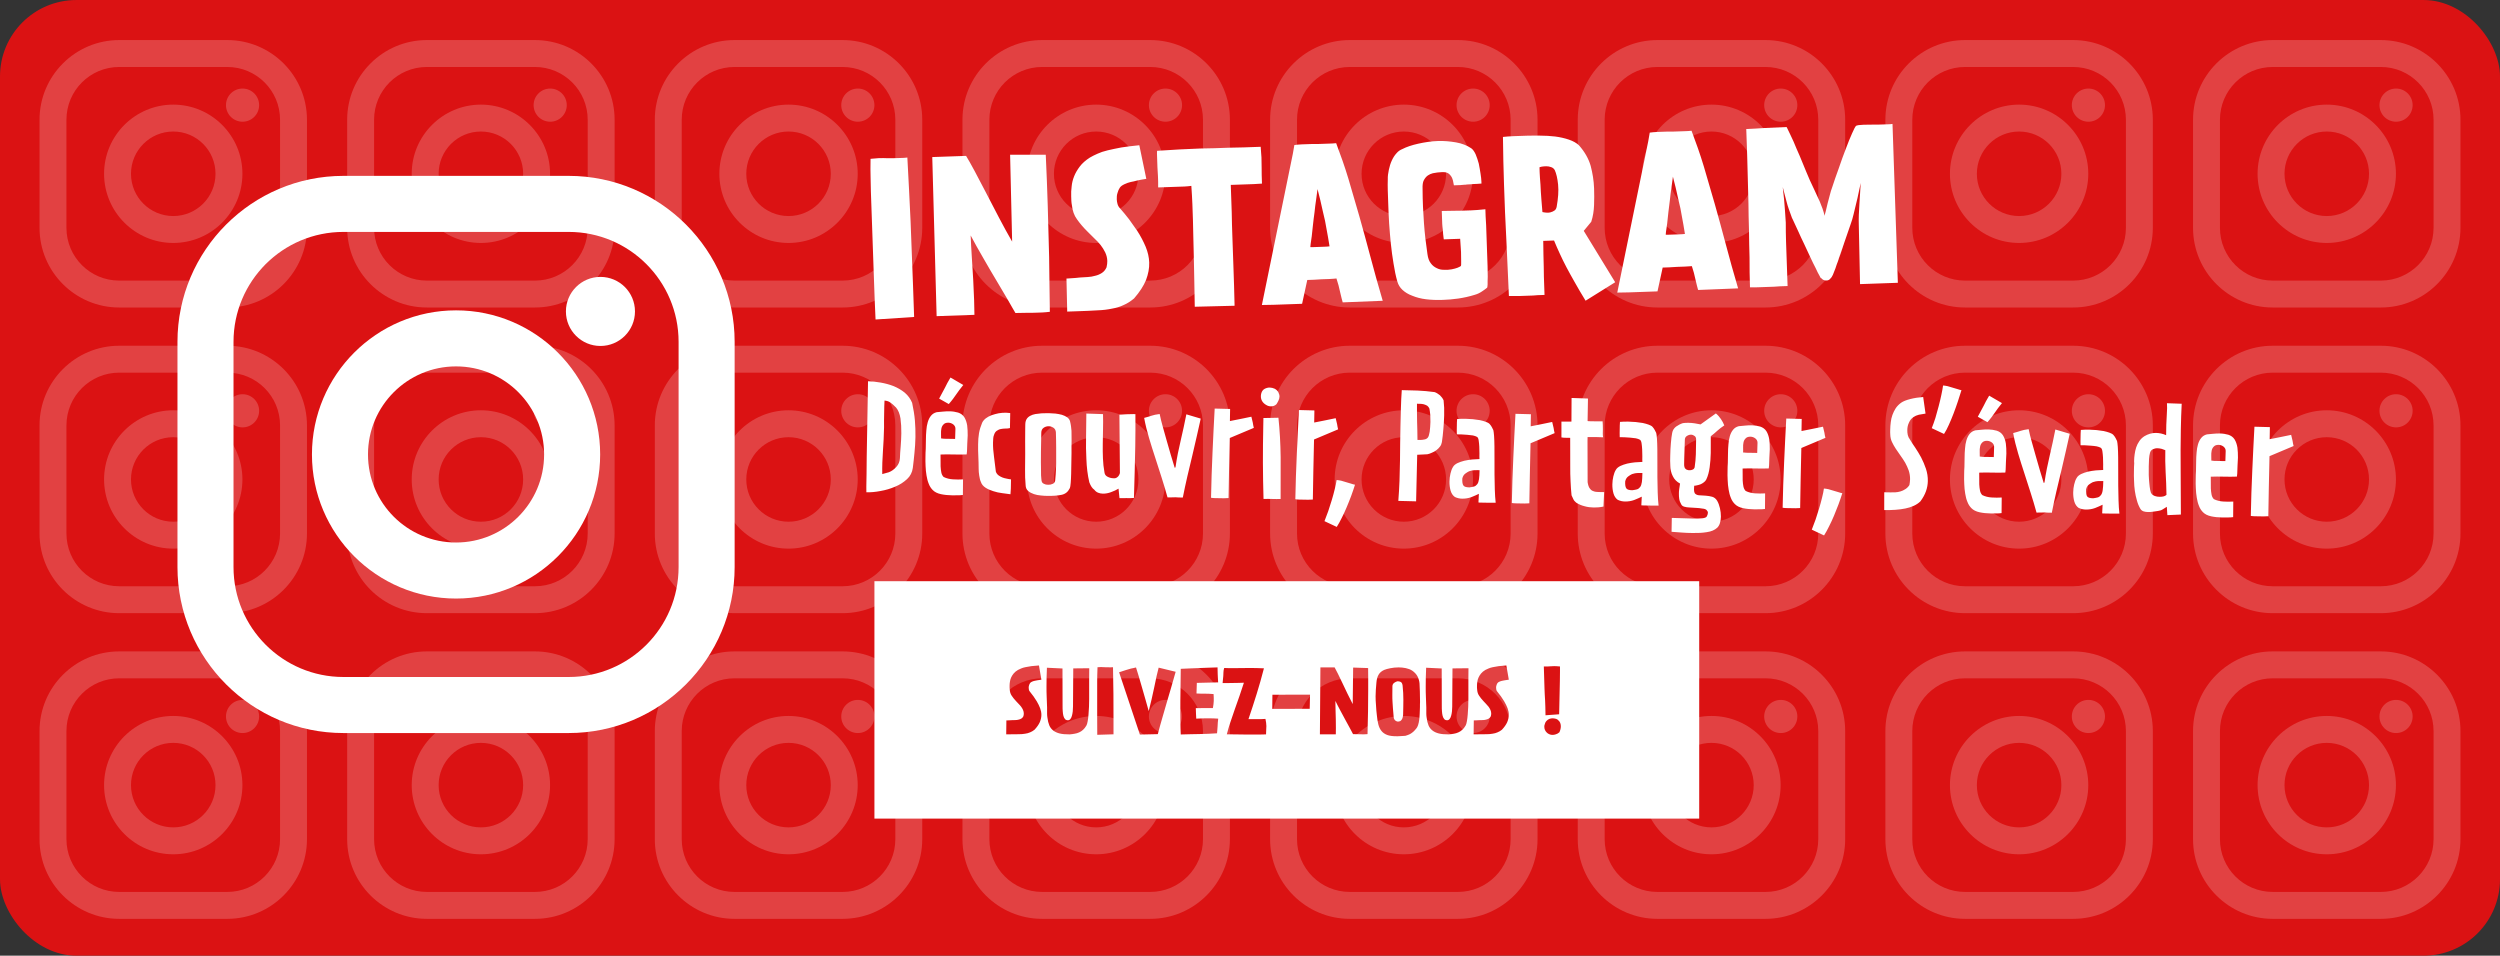 <svg width="327" height="125" viewBox="0 0 327 125" fill="none" xmlns="http://www.w3.org/2000/svg">
<rect x="0" y="0" width="327" height="125" fill="#333333" stroke="none"/>
<g clip-path="url(#clip0_1393_47596)">
<rect y="0.002" width="327" height="125" rx="10" fill="#DB1213"/>
<rect width="107.881" height="31.045" transform="translate(114.375 76.024)" fill="white"/>
<path d="M135.609 91.732C135.796 92.04 135.939 92.348 136.049 92.634C136.159 92.931 136.214 93.218 136.214 93.504C136.214 93.823 136.137 94.142 136.005 94.462C135.862 94.781 135.631 95.111 135.311 95.452C135.113 95.606 134.926 95.717 134.728 95.794C134.53 95.882 134.321 95.937 134.079 95.97C133.836 96.014 133.572 96.036 133.264 96.036C132.956 96.047 132.592 96.047 132.174 96.047H131.613L131.635 94.231C131.745 94.231 131.866 94.219 131.976 94.219C132.086 94.219 132.218 94.209 132.372 94.198C132.504 94.198 132.647 94.186 132.802 94.186C132.945 94.186 133.088 94.164 133.22 94.131C133.352 94.109 133.484 94.054 133.594 93.988C133.704 93.922 133.792 93.823 133.858 93.691C133.891 93.559 133.913 93.449 133.913 93.339C133.913 93.174 133.88 93.02 133.814 92.865C133.748 92.722 133.671 92.579 133.572 92.447C133.473 92.315 133.363 92.194 133.242 92.073C133.121 91.952 133.011 91.831 132.901 91.71C132.658 91.456 132.471 91.214 132.328 90.994C132.174 90.774 132.097 90.51 132.075 90.212C132.064 90.135 132.053 90.058 132.053 89.97C132.053 89.893 132.053 89.805 132.053 89.717C132.053 89.541 132.064 89.365 132.097 89.178C132.119 88.99 132.174 88.803 132.251 88.627C132.328 88.451 132.438 88.275 132.581 88.099C132.725 87.923 132.912 87.769 133.154 87.626C133.275 87.559 133.418 87.493 133.583 87.427C133.737 87.361 133.924 87.306 134.145 87.262C134.365 87.218 134.618 87.174 134.904 87.13C135.19 87.097 135.521 87.064 135.895 87.042L136.214 88.902C136.005 88.924 135.829 88.957 135.697 88.98C135.565 89.013 135.444 89.034 135.356 89.046C135.245 89.068 135.124 89.101 135.003 89.156C134.871 89.211 134.783 89.277 134.739 89.343C134.684 89.42 134.64 89.508 134.607 89.618C134.563 89.728 134.552 89.849 134.552 89.97C134.552 90.058 134.563 90.146 134.585 90.234C134.607 90.323 134.651 90.411 134.717 90.477C134.882 90.675 135.036 90.884 135.19 91.093C135.333 91.313 135.477 91.522 135.609 91.732ZM142.474 87.405C142.463 87.846 142.463 88.264 142.463 88.682V91.423C142.463 91.754 142.452 92.095 142.441 92.447C142.419 92.81 142.397 93.152 142.375 93.482C142.353 93.812 142.309 94.098 142.265 94.352C142.221 94.605 142.166 94.792 142.1 94.902C141.956 95.144 141.813 95.331 141.659 95.463C141.505 95.606 141.329 95.717 141.153 95.794C140.966 95.882 140.768 95.937 140.569 95.97C140.36 96.014 140.14 96.036 139.909 96.058C139.381 96.058 138.951 96.025 138.599 95.937C138.247 95.849 137.971 95.717 137.751 95.54C137.531 95.364 137.355 95.144 137.245 94.869C137.135 94.594 137.047 94.263 137.003 93.867C136.981 93.713 136.959 93.559 136.959 93.383C136.959 93.218 136.959 93.053 136.959 92.888V92.546C136.959 92.447 136.948 92.359 136.948 92.271C136.926 91.897 136.915 91.5 136.904 91.093C136.882 90.697 136.882 90.257 136.882 89.783C136.882 89.431 136.882 89.046 136.893 88.649C136.904 88.253 136.915 87.813 136.937 87.339L138.973 87.438L138.984 92.315C138.984 92.568 138.984 92.81 139.006 93.031C139.017 93.262 139.05 93.46 139.094 93.636C139.138 93.812 139.215 93.955 139.303 94.054C139.392 94.164 139.524 94.209 139.689 94.209C139.821 94.209 139.92 94.153 140.008 94.043C140.096 93.933 140.162 93.801 140.206 93.625C140.25 93.46 140.294 93.273 140.316 93.053C140.338 92.843 140.349 92.634 140.349 92.414L140.382 87.427L142.474 87.405ZM143.511 89.882C143.511 89.596 143.511 89.332 143.511 89.079C143.511 88.836 143.522 88.572 143.522 88.297C143.522 88.033 143.533 87.692 143.555 87.273C143.643 87.273 143.72 87.262 143.797 87.262C143.863 87.262 143.94 87.251 144.017 87.251C144.183 87.251 144.348 87.262 144.502 87.273C144.656 87.284 144.854 87.284 145.096 87.284H145.316C145.394 87.284 145.482 87.284 145.581 87.273C145.603 88.484 145.625 89.662 145.636 90.796C145.636 91.941 145.647 93.097 145.647 94.263V96.047L143.522 96.113C143.511 95.353 143.511 94.638 143.511 93.955V89.882ZM153.776 87.868C153.578 88.572 153.391 89.255 153.192 89.915C152.994 90.576 152.807 91.236 152.609 91.897C152.411 92.557 152.224 93.229 152.026 93.911C151.827 94.594 151.629 95.298 151.442 96.025L149.097 96.08L146.378 87.934L147.292 87.636C147.446 87.592 147.567 87.548 147.666 87.526C147.754 87.504 147.842 87.471 147.93 87.449C148.018 87.427 148.107 87.416 148.206 87.394C148.294 87.372 148.426 87.35 148.591 87.306C148.679 87.592 148.8 87.956 148.932 88.407C149.064 88.869 149.207 89.354 149.362 89.882C149.516 90.411 149.67 90.939 149.824 91.489C149.978 92.04 150.121 92.546 150.253 93.009C150.374 92.535 150.495 92.029 150.627 91.478C150.749 90.928 150.87 90.4 150.98 89.871C151.09 89.343 151.189 88.858 151.288 88.407C151.387 87.967 151.475 87.603 151.552 87.328L153.776 87.868ZM156.501 90.708C156.81 90.73 157.162 90.73 157.558 90.73C157.955 90.73 158.351 90.752 158.736 90.785C158.736 90.972 158.747 91.137 158.758 91.269C158.758 91.412 158.758 91.555 158.758 91.688C158.758 91.82 158.747 91.963 158.725 92.106C158.703 92.26 158.681 92.425 158.648 92.612L156.413 92.623C156.424 92.865 156.435 93.097 156.435 93.317C156.435 93.537 156.446 93.768 156.468 93.999C156.711 93.988 156.964 93.977 157.228 93.966C157.492 93.966 157.745 93.955 157.999 93.955C158.252 93.955 158.494 93.966 158.725 93.966C158.956 93.977 159.166 93.988 159.342 93.999C159.32 94.198 159.298 94.374 159.287 94.528C159.276 94.682 159.265 94.836 159.265 94.968C159.254 95.111 159.243 95.254 159.232 95.408C159.221 95.562 159.21 95.728 159.188 95.915C158.769 95.948 158.384 95.97 158.01 95.981C157.635 96.003 157.25 96.014 156.876 96.014C156.501 96.025 156.116 96.036 155.72 96.036C155.324 96.047 154.894 96.058 154.443 96.069C154.421 95.562 154.399 95.067 154.399 94.572C154.388 94.076 154.388 93.57 154.388 93.064C154.388 92.128 154.388 91.203 154.41 90.278C154.421 89.354 154.432 88.429 154.443 87.482C154.883 87.46 155.302 87.449 155.687 87.427C156.061 87.416 156.435 87.405 156.81 87.383C157.173 87.361 157.547 87.35 157.944 87.339C158.34 87.328 158.769 87.317 159.254 87.295C159.254 87.471 159.254 87.636 159.265 87.769C159.265 87.912 159.276 88.055 159.276 88.198C159.276 88.341 159.287 88.495 159.298 88.66C159.298 88.825 159.309 89.023 159.331 89.255L156.546 89.321L156.501 90.708ZM159.918 89.343C159.929 89.156 159.94 89.001 159.962 88.869C159.973 88.737 159.984 88.594 160.006 88.418C160.017 88.242 160.028 88.077 160.028 87.912C160.028 87.758 160.061 87.57 160.127 87.372C160.347 87.383 160.568 87.394 160.766 87.394C160.964 87.394 161.151 87.394 161.349 87.394C161.724 87.394 162.076 87.394 162.417 87.383C162.758 87.383 163.122 87.372 163.507 87.372C163.771 87.372 164.057 87.383 164.355 87.383C164.641 87.394 164.971 87.405 165.323 87.416C165.169 88.011 165.015 88.572 164.861 89.123C164.707 89.673 164.542 90.212 164.377 90.752C164.211 91.291 164.035 91.831 163.859 92.381C163.683 92.931 163.496 93.493 163.298 94.065H164.355C164.531 94.065 164.707 94.065 164.894 94.065C165.081 94.065 165.29 94.054 165.521 94.032C165.565 94.231 165.587 94.396 165.609 94.539C165.631 94.693 165.642 94.836 165.642 94.968C165.642 95.133 165.631 95.298 165.62 95.463C165.609 95.629 165.598 95.827 165.598 96.058C165.257 96.069 164.949 96.08 164.674 96.08C164.399 96.08 164.145 96.08 163.903 96.08C163.639 96.08 163.397 96.08 163.155 96.08C162.912 96.08 162.648 96.069 162.384 96.069C162.12 96.069 161.834 96.058 161.525 96.058C161.217 96.058 160.865 96.047 160.469 96.047C160.59 95.562 160.744 95.034 160.931 94.473C161.107 93.922 161.305 93.35 161.514 92.766C161.712 92.194 161.922 91.611 162.131 91.016C162.329 90.433 162.527 89.86 162.703 89.299C162.472 89.31 162.252 89.321 162.032 89.321C161.812 89.321 161.602 89.332 161.382 89.332C161.162 89.332 160.931 89.343 160.689 89.343C160.447 89.343 160.193 89.343 159.918 89.343ZM166.432 90.873C166.828 90.873 167.192 90.873 167.533 90.873C167.863 90.873 168.216 90.862 168.59 90.862H171.353C171.353 90.972 171.342 91.104 171.342 91.269C171.342 91.445 171.331 91.621 171.331 91.798C171.331 91.974 171.32 92.15 171.32 92.315C171.32 92.48 171.309 92.612 171.309 92.711L166.41 92.722L166.432 90.873ZM174.668 91.677C174.668 92.04 174.679 92.436 174.69 92.865C174.701 93.295 174.712 93.713 174.723 94.12C174.723 94.528 174.734 94.902 174.734 95.243C174.734 95.585 174.723 95.849 174.723 96.047H172.643L172.709 87.295H174.569C174.679 87.493 174.833 87.78 175.009 88.143C175.185 88.506 175.384 88.913 175.593 89.354C175.802 89.805 176.022 90.267 176.253 90.741C176.484 91.225 176.716 91.677 176.936 92.095L176.991 87.317L178.95 87.383C178.95 87.879 178.961 88.352 178.961 88.814V90.168C178.961 90.653 178.95 91.126 178.95 91.588C178.95 92.062 178.939 92.535 178.939 93.009C178.928 93.493 178.917 93.977 178.906 94.473C178.895 94.979 178.884 95.496 178.873 96.025C178.719 96.036 178.576 96.047 178.466 96.047C178.345 96.047 178.235 96.047 178.136 96.047C177.938 96.047 177.75 96.047 177.596 96.036C177.431 96.036 177.222 96.025 176.98 96.025C176.892 95.871 176.771 95.629 176.595 95.298L176 94.209C175.78 93.812 175.549 93.383 175.318 92.942C175.075 92.502 174.866 92.073 174.668 91.677ZM183.076 96.289C182.987 96.3 182.91 96.3 182.844 96.3H182.646C182.14 96.3 181.733 96.245 181.424 96.124C181.116 96.003 180.863 95.827 180.687 95.596C180.5 95.364 180.367 95.078 180.279 94.726C180.191 94.385 180.136 93.988 180.092 93.548C180.07 93.35 180.048 93.141 180.026 92.921C180.004 92.7 179.993 92.469 179.982 92.249C179.96 92.029 179.949 91.82 179.938 91.611C179.927 91.412 179.927 91.225 179.927 91.071C179.927 90.807 179.938 90.521 179.96 90.212C179.982 89.915 180.004 89.596 180.037 89.266C180.07 88.869 180.158 88.539 180.312 88.264C180.467 87.989 180.709 87.78 181.05 87.626C181.237 87.548 181.501 87.471 181.843 87.405C182.184 87.339 182.547 87.295 182.943 87.295C183.263 87.295 183.582 87.328 183.89 87.394C184.198 87.46 184.463 87.559 184.705 87.713C185.013 87.923 185.255 88.176 185.409 88.473C185.563 88.781 185.652 89.079 185.674 89.387C185.685 89.673 185.696 90.025 185.718 90.455C185.729 90.884 185.74 91.335 185.74 91.82C185.74 91.93 185.729 92.051 185.729 92.161C185.729 92.271 185.729 92.381 185.729 92.491C185.718 92.799 185.707 93.097 185.696 93.383C185.685 93.669 185.663 93.933 185.629 94.175C185.596 94.418 185.552 94.638 185.486 94.836C185.42 95.034 185.343 95.188 185.244 95.298C185.156 95.397 185.079 95.485 185.002 95.573C184.914 95.662 184.826 95.75 184.716 95.827C184.606 95.915 184.485 95.992 184.342 96.058C184.187 96.124 184.022 96.19 183.824 96.245L183.076 96.289ZM183.527 93.471C183.527 93.108 183.538 92.766 183.549 92.458C183.549 92.15 183.56 91.842 183.56 91.544C183.56 91.247 183.549 90.95 183.538 90.642C183.516 90.344 183.494 90.025 183.461 89.673C183.428 89.431 183.351 89.277 183.219 89.2C183.087 89.134 182.932 89.101 182.767 89.112C182.613 89.156 182.47 89.233 182.349 89.321C182.217 89.42 182.151 89.552 182.129 89.717C182.118 90.201 182.118 90.598 182.118 90.906C182.118 91.214 182.118 91.511 182.14 91.787C182.151 92.062 182.173 92.348 182.195 92.645C182.217 92.954 182.25 93.328 182.294 93.79C182.294 93.9 182.327 93.999 182.371 94.076C182.415 94.164 182.481 94.231 182.547 94.275C182.613 94.319 182.679 94.352 182.767 94.374C182.844 94.396 182.921 94.385 182.987 94.363C183.087 94.363 183.175 94.319 183.241 94.252C183.307 94.186 183.362 94.109 183.406 94.021C183.45 93.933 183.472 93.834 183.494 93.735C183.516 93.636 183.527 93.548 183.527 93.471ZM192.076 87.405C192.065 87.846 192.065 88.264 192.065 88.682V91.423C192.065 91.754 192.054 92.095 192.043 92.447C192.021 92.81 191.999 93.152 191.977 93.482C191.955 93.812 191.911 94.098 191.867 94.352C191.823 94.605 191.768 94.792 191.702 94.902C191.559 95.144 191.416 95.331 191.261 95.463C191.107 95.606 190.931 95.717 190.755 95.794C190.568 95.882 190.37 95.937 190.172 95.97C189.962 96.014 189.742 96.036 189.511 96.058C188.983 96.058 188.553 96.025 188.201 95.937C187.849 95.849 187.574 95.717 187.354 95.54C187.133 95.364 186.957 95.144 186.847 94.869C186.737 94.594 186.649 94.263 186.605 93.867C186.583 93.713 186.561 93.559 186.561 93.383C186.561 93.218 186.561 93.053 186.561 92.888V92.546C186.561 92.447 186.55 92.359 186.55 92.271C186.528 91.897 186.517 91.5 186.506 91.093C186.484 90.697 186.484 90.257 186.484 89.783C186.484 89.431 186.484 89.046 186.495 88.649C186.506 88.253 186.517 87.813 186.539 87.339L188.575 87.438L188.586 92.315C188.586 92.568 188.586 92.81 188.608 93.031C188.619 93.262 188.652 93.46 188.697 93.636C188.741 93.812 188.818 93.955 188.906 94.054C188.994 94.164 189.126 94.209 189.291 94.209C189.423 94.209 189.522 94.153 189.61 94.043C189.698 93.933 189.764 93.801 189.808 93.625C189.852 93.46 189.896 93.273 189.918 93.053C189.94 92.843 189.951 92.634 189.951 92.414L189.985 87.427L192.076 87.405ZM196.746 91.732C196.933 92.04 197.076 92.348 197.186 92.634C197.296 92.931 197.352 93.218 197.352 93.504C197.352 93.823 197.274 94.142 197.142 94.462C196.999 94.781 196.768 95.111 196.449 95.452C196.251 95.606 196.064 95.717 195.865 95.794C195.667 95.882 195.458 95.937 195.216 95.97C194.974 96.014 194.71 96.036 194.401 96.036C194.093 96.047 193.73 96.047 193.311 96.047H192.75L192.772 94.231C192.882 94.231 193.003 94.219 193.113 94.219C193.223 94.219 193.355 94.209 193.51 94.198C193.642 94.198 193.785 94.186 193.939 94.186C194.082 94.186 194.225 94.164 194.357 94.131C194.489 94.109 194.621 94.054 194.732 93.988C194.842 93.922 194.93 93.823 194.996 93.691C195.029 93.559 195.051 93.449 195.051 93.339C195.051 93.174 195.018 93.02 194.952 92.865C194.886 92.722 194.809 92.579 194.71 92.447C194.61 92.315 194.5 92.194 194.379 92.073C194.258 91.952 194.148 91.831 194.038 91.71C193.796 91.456 193.609 91.214 193.466 90.994C193.311 90.774 193.234 90.51 193.212 90.212C193.201 90.135 193.19 90.058 193.19 89.97C193.19 89.893 193.19 89.805 193.19 89.717C193.19 89.541 193.201 89.365 193.234 89.178C193.256 88.99 193.311 88.803 193.389 88.627C193.466 88.451 193.576 88.275 193.719 88.099C193.862 87.923 194.049 87.769 194.291 87.626C194.412 87.559 194.555 87.493 194.721 87.427C194.875 87.361 195.062 87.306 195.282 87.262C195.502 87.218 195.755 87.174 196.042 87.13C196.328 87.097 196.658 87.064 197.032 87.042L197.352 88.902C197.142 88.924 196.966 88.957 196.834 88.98C196.702 89.013 196.581 89.034 196.493 89.046C196.383 89.068 196.262 89.101 196.141 89.156C196.009 89.211 195.92 89.277 195.876 89.343C195.821 89.42 195.777 89.508 195.744 89.618C195.7 89.728 195.689 89.849 195.689 89.97C195.689 90.058 195.7 90.146 195.722 90.234C195.744 90.323 195.788 90.411 195.854 90.477C196.02 90.675 196.174 90.884 196.328 91.093C196.471 91.313 196.614 91.522 196.746 91.732ZM201.932 87.174C202.13 87.174 202.306 87.174 202.439 87.174C202.571 87.174 202.692 87.163 202.791 87.152C202.89 87.152 202.978 87.141 203.055 87.141C203.132 87.141 203.22 87.13 203.308 87.13C203.396 87.13 203.495 87.141 203.605 87.141C203.715 87.152 203.87 87.163 204.046 87.174V87.769C204.046 88.605 204.024 89.486 204.002 90.411C203.98 91.335 203.958 92.348 203.936 93.427L202.152 93.559C202.152 93.13 202.141 92.755 202.13 92.436C202.119 92.128 202.108 91.842 202.097 91.578C202.075 91.324 202.064 91.082 202.053 90.84C202.031 90.598 202.02 90.334 202.02 90.047L201.932 87.174ZM203.55 94.032C203.704 94.087 203.837 94.198 203.969 94.363C204.09 94.539 204.156 94.748 204.156 95.012C204.156 95.254 204.09 95.519 203.969 95.783C203.815 95.915 203.66 96.003 203.506 96.047C203.352 96.102 203.209 96.124 203.077 96.124C202.923 96.124 202.78 96.102 202.648 96.036C202.516 95.981 202.394 95.904 202.306 95.805C202.207 95.706 202.13 95.596 202.075 95.463C202.02 95.342 201.998 95.21 201.998 95.067C201.998 95.034 201.998 95.001 201.998 94.957C201.998 94.924 202.009 94.891 202.02 94.847C202.064 94.627 202.152 94.44 202.273 94.308C202.383 94.175 202.516 94.087 202.659 94.032C202.802 93.977 202.956 93.955 203.11 93.955C203.264 93.966 203.418 93.988 203.55 94.032Z" fill="#DB1213"/>
<g opacity="0.2">
<g clip-path="url(#clip1_1393_47596)">
<path d="M29.73 5.241H15.591C9.846 5.241 5.171 9.916 5.171 15.662V29.8C5.171 35.546 9.846 40.221 15.591 40.221H29.73C35.476 40.221 40.15 35.546 40.15 29.8V15.662C40.15 9.916 35.476 5.241 29.73 5.241ZM36.632 29.8C36.632 33.612 33.541 36.702 29.73 36.702H15.591C11.78 36.702 8.69 33.612 8.69 29.8V15.662C8.69 11.85 11.78 8.76 15.591 8.76H29.73C33.541 8.76 36.632 11.85 36.632 15.662V29.8Z" fill="white"/>
<path d="M22.661 13.685C17.673 13.685 13.614 17.743 13.614 22.731C13.614 27.72 17.673 31.778 22.661 31.778C27.65 31.778 31.708 27.72 31.708 22.731C31.708 17.743 27.65 13.685 22.661 13.685ZM22.661 28.259C19.608 28.259 17.133 25.785 17.133 22.732C17.133 19.678 19.608 17.203 22.661 17.203C25.714 17.203 28.189 19.678 28.189 22.732C28.189 25.785 25.714 28.259 22.661 28.259Z" fill="white"/>
<path d="M31.725 15.92C32.923 15.92 33.893 14.949 33.893 13.752C33.893 12.555 32.923 11.584 31.725 11.584C30.528 11.584 29.558 12.555 29.558 13.752C29.558 14.949 30.528 15.92 31.725 15.92Z" fill="white"/>
</g>
<g clip-path="url(#clip2_1393_47596)">
<path d="M69.969 5.241H55.831C50.085 5.241 45.41 9.916 45.41 15.662V29.8C45.41 35.546 50.085 40.221 55.831 40.221H69.969C75.715 40.221 80.39 35.546 80.39 29.8V15.662C80.39 9.916 75.715 5.241 69.969 5.241ZM76.871 29.8C76.871 33.612 73.781 36.702 69.969 36.702H55.831C52.019 36.702 48.929 33.612 48.929 29.8V15.662C48.929 11.85 52.019 8.76 55.831 8.76H69.969C73.781 8.76 76.871 11.85 76.871 15.662V29.8Z" fill="white"/>
<path d="M62.901 13.685C57.912 13.685 53.853 17.743 53.853 22.731C53.853 27.72 57.912 31.778 62.901 31.778C67.889 31.778 71.947 27.72 71.947 22.731C71.947 17.743 67.889 13.685 62.901 13.685ZM62.901 28.259C59.847 28.259 57.373 25.785 57.373 22.732C57.373 19.678 59.847 17.203 62.901 17.203C65.954 17.203 68.428 19.678 68.428 22.732C68.428 25.785 65.954 28.259 62.901 28.259Z" fill="white"/>
<path d="M71.965 15.92C73.162 15.92 74.132 14.949 74.132 13.752C74.132 12.555 73.162 11.584 71.965 11.584C70.767 11.584 69.797 12.555 69.797 13.752C69.797 14.949 70.767 15.92 71.965 15.92Z" fill="white"/>
</g>
<g clip-path="url(#clip3_1393_47596)">
<path d="M110.209 5.241H96.071C90.325 5.241 85.65 9.916 85.65 15.662V29.8C85.65 35.546 90.325 40.221 96.071 40.221H110.209C115.955 40.221 120.63 35.546 120.63 29.8V15.662C120.63 9.916 115.955 5.241 110.209 5.241ZM117.111 29.8C117.111 33.612 114.021 36.702 110.209 36.702H96.071C92.259 36.702 89.169 33.612 89.169 29.8V15.662C89.169 11.85 92.259 8.76 96.071 8.76H110.209C114.021 8.76 117.111 11.85 117.111 15.662V29.8Z" fill="white"/>
<path d="M103.141 13.685C98.152 13.685 94.094 17.743 94.094 22.731C94.094 27.72 98.152 31.778 103.141 31.778C108.129 31.778 112.188 27.72 112.188 22.731C112.188 17.743 108.129 13.685 103.141 13.685ZM103.141 28.259C100.088 28.259 97.613 25.785 97.613 22.732C97.613 19.678 100.088 17.203 103.141 17.203C106.194 17.203 108.669 19.678 108.669 22.732C108.669 25.785 106.194 28.259 103.141 28.259Z" fill="white"/>
<path d="M112.205 15.92C113.402 15.92 114.373 14.949 114.373 13.752C114.373 12.555 113.402 11.584 112.205 11.584C111.008 11.584 110.037 12.555 110.037 13.752C110.037 14.949 111.008 15.92 112.205 15.92Z" fill="white"/>
</g>
<g clip-path="url(#clip4_1393_47596)">
<path d="M150.45 5.241H136.311C130.565 5.241 125.891 9.916 125.891 15.662V29.8C125.891 35.546 130.565 40.221 136.311 40.221H150.45C156.195 40.221 160.87 35.546 160.87 29.8V15.662C160.87 9.916 156.195 5.241 150.45 5.241ZM157.351 29.8C157.351 33.612 154.261 36.702 150.45 36.702H136.311C132.5 36.702 129.41 33.612 129.41 29.8V15.662C129.41 11.85 132.5 8.76 136.311 8.76H150.45C154.261 8.76 157.351 11.85 157.351 15.662V29.8Z" fill="white"/>
<path d="M143.381 13.685C138.392 13.685 134.334 17.743 134.334 22.731C134.334 27.72 138.392 31.778 143.381 31.778C148.369 31.778 152.428 27.72 152.428 22.731C152.428 17.743 148.369 13.685 143.381 13.685ZM143.381 28.259C140.328 28.259 137.853 25.785 137.853 22.732C137.853 19.678 140.328 17.203 143.381 17.203C146.434 17.203 148.909 19.678 148.909 22.732C148.909 25.785 146.434 28.259 143.381 28.259Z" fill="white"/>
<path d="M152.445 15.92C153.642 15.92 154.613 14.949 154.613 13.752C154.613 12.555 153.642 11.584 152.445 11.584C151.248 11.584 150.277 12.555 150.277 13.752C150.277 14.949 151.248 15.92 152.445 15.92Z" fill="white"/>
</g>
<g clip-path="url(#clip5_1393_47596)">
<path d="M190.689 5.241H176.55C170.805 5.241 166.13 9.916 166.13 15.662V29.8C166.13 35.546 170.805 40.221 176.55 40.221H190.689C196.435 40.221 201.109 35.546 201.109 29.8V15.662C201.109 9.916 196.435 5.241 190.689 5.241ZM197.59 29.8C197.59 33.612 194.5 36.702 190.689 36.702H176.55C172.739 36.702 169.649 33.612 169.649 29.8V15.662C169.649 11.85 172.739 8.76 176.55 8.76H190.689C194.5 8.76 197.59 11.85 197.59 15.662V29.8Z" fill="white"/>
<path d="M183.62 13.685C178.632 13.685 174.573 17.743 174.573 22.731C174.573 27.72 178.632 31.778 183.62 31.778C188.609 31.778 192.667 27.72 192.667 22.731C192.667 17.743 188.609 13.685 183.62 13.685ZM183.62 28.259C180.567 28.259 178.092 25.785 178.092 22.732C178.092 19.678 180.567 17.203 183.62 17.203C186.673 17.203 189.148 19.678 189.148 22.732C189.148 25.785 186.673 28.259 183.62 28.259Z" fill="white"/>
<path d="M192.684 15.92C193.882 15.92 194.852 14.949 194.852 13.752C194.852 12.555 193.882 11.584 192.684 11.584C191.487 11.584 190.517 12.555 190.517 13.752C190.517 14.949 191.487 15.92 192.684 15.92Z" fill="white"/>
</g>
<g clip-path="url(#clip6_1393_47596)">
<path d="M230.928 5.241H216.79C211.044 5.241 206.369 9.916 206.369 15.662V29.8C206.369 35.546 211.044 40.221 216.79 40.221H230.928C236.674 40.221 241.349 35.546 241.349 29.8V15.662C241.349 9.916 236.674 5.241 230.928 5.241ZM237.83 29.8C237.83 33.612 234.74 36.702 230.928 36.702H216.79C212.978 36.702 209.888 33.612 209.888 29.8V15.662C209.888 11.85 212.978 8.76 216.79 8.76H230.928C234.74 8.76 237.83 11.85 237.83 15.662V29.8Z" fill="white"/>
<path d="M223.859 13.685C218.871 13.685 214.812 17.743 214.812 22.731C214.812 27.72 218.871 31.778 223.859 31.778C228.848 31.778 232.906 27.72 232.906 22.731C232.906 17.743 228.848 13.685 223.859 13.685ZM223.859 28.259C220.806 28.259 218.331 25.785 218.331 22.732C218.331 19.678 220.806 17.203 223.859 17.203C226.912 17.203 229.387 19.678 229.387 22.732C229.387 25.785 226.912 28.259 223.859 28.259Z" fill="white"/>
<path d="M232.924 15.92C234.121 15.92 235.092 14.949 235.092 13.752C235.092 12.555 234.121 11.584 232.924 11.584C231.726 11.584 230.756 12.555 230.756 13.752C230.756 14.949 231.726 15.92 232.924 15.92Z" fill="white"/>
</g>
<g clip-path="url(#clip7_1393_47596)">
<path d="M271.168 5.241H257.03C251.284 5.241 246.609 9.916 246.609 15.662V29.8C246.609 35.546 251.284 40.221 257.03 40.221H271.168C276.914 40.221 281.589 35.546 281.589 29.8V15.662C281.589 9.916 276.914 5.241 271.168 5.241ZM278.07 29.8C278.07 33.612 274.98 36.702 271.168 36.702H257.03C253.218 36.702 250.128 33.612 250.128 29.8V15.662C250.128 11.85 253.218 8.76 257.03 8.76H271.168C274.98 8.76 278.07 11.85 278.07 15.662V29.8Z" fill="white"/>
<path d="M264.1 13.685C259.111 13.685 255.053 17.743 255.053 22.731C255.053 27.72 259.111 31.778 264.1 31.778C269.088 31.778 273.147 27.72 273.147 22.731C273.147 17.743 269.088 13.685 264.1 13.685ZM264.1 28.259C261.047 28.259 258.572 25.785 258.572 22.732C258.572 19.678 261.047 17.203 264.1 17.203C267.153 17.203 269.628 19.678 269.628 22.732C269.628 25.785 267.153 28.259 264.1 28.259Z" fill="white"/>
<path d="M273.164 15.92C274.361 15.92 275.332 14.949 275.332 13.752C275.332 12.555 274.361 11.584 273.164 11.584C271.967 11.584 270.996 12.555 270.996 13.752C270.996 14.949 271.967 15.92 273.164 15.92Z" fill="white"/>
</g>
<g clip-path="url(#clip8_1393_47596)">
<path d="M311.409 5.241H297.27C291.524 5.241 286.85 9.916 286.85 15.662V29.8C286.85 35.546 291.524 40.221 297.27 40.221H311.409C317.154 40.221 321.829 35.546 321.829 29.8V15.662C321.829 9.916 317.154 5.241 311.409 5.241ZM318.31 29.8C318.31 33.612 315.22 36.702 311.409 36.702H297.27C293.459 36.702 290.369 33.612 290.369 29.8V15.662C290.369 11.85 293.459 8.76 297.27 8.76H311.409C315.22 8.76 318.31 11.85 318.31 15.662V29.8Z" fill="white"/>
<path d="M304.34 13.685C299.351 13.685 295.293 17.743 295.293 22.731C295.293 27.72 299.351 31.778 304.34 31.778C309.328 31.778 313.387 27.72 313.387 22.731C313.387 17.743 309.328 13.685 304.34 13.685ZM304.34 28.259C301.287 28.259 298.812 25.785 298.812 22.732C298.812 19.678 301.287 17.203 304.34 17.203C307.393 17.203 309.868 19.678 309.868 22.732C309.868 25.785 307.393 28.259 304.34 28.259Z" fill="white"/>
<path d="M313.404 15.92C314.601 15.92 315.572 14.949 315.572 13.752C315.572 12.555 314.601 11.584 313.404 11.584C312.207 11.584 311.236 12.555 311.236 13.752C311.236 14.949 312.207 15.92 313.404 15.92Z" fill="white"/>
</g>
<g clip-path="url(#clip9_1393_47596)">
<path d="M29.73 45.223H15.591C9.846 45.223 5.171 49.897 5.171 55.643V69.782C5.171 75.528 9.846 80.202 15.591 80.202H29.73C35.476 80.202 40.15 75.528 40.15 69.782V55.643C40.15 49.897 35.476 45.223 29.73 45.223ZM36.632 69.782C36.632 73.593 33.541 76.683 29.73 76.683H15.591C11.78 76.683 8.69 73.593 8.69 69.782V55.643C8.69 51.831 11.78 48.742 15.591 48.742H29.73C33.541 48.742 36.632 51.831 36.632 55.643V69.782Z" fill="white"/>
<path d="M22.661 53.666C17.673 53.666 13.614 57.724 13.614 62.713C13.614 67.701 17.673 71.76 22.661 71.76C27.65 71.76 31.708 67.701 31.708 62.713C31.708 57.724 27.65 53.666 22.661 53.666ZM22.661 68.241C19.608 68.241 17.133 65.766 17.133 62.713C17.133 59.66 19.608 57.185 22.661 57.185C25.714 57.185 28.189 59.66 28.189 62.713C28.189 65.766 25.714 68.241 22.661 68.241Z" fill="white"/>
<path d="M31.725 55.901C32.923 55.901 33.893 54.931 33.893 53.733C33.893 52.536 32.923 51.565 31.725 51.565C30.528 51.565 29.558 52.536 29.558 53.733C29.558 54.931 30.528 55.901 31.725 55.901Z" fill="white"/>
</g>
<g clip-path="url(#clip10_1393_47596)">
<path d="M69.969 45.223H55.831C50.085 45.223 45.41 49.897 45.41 55.643V69.782C45.41 75.528 50.085 80.202 55.831 80.202H69.969C75.715 80.202 80.39 75.528 80.39 69.782V55.643C80.39 49.897 75.715 45.223 69.969 45.223ZM76.871 69.782C76.871 73.593 73.781 76.683 69.969 76.683H55.831C52.019 76.683 48.929 73.593 48.929 69.782V55.643C48.929 51.831 52.019 48.742 55.831 48.742H69.969C73.781 48.742 76.871 51.831 76.871 55.643V69.782Z" fill="white"/>
<path d="M62.901 53.666C57.912 53.666 53.853 57.724 53.853 62.713C53.853 67.701 57.912 71.76 62.901 71.76C67.889 71.76 71.947 67.701 71.947 62.713C71.947 57.724 67.889 53.666 62.901 53.666ZM62.901 68.241C59.847 68.241 57.373 65.766 57.373 62.713C57.373 59.66 59.847 57.185 62.901 57.185C65.954 57.185 68.428 59.66 68.428 62.713C68.428 65.766 65.954 68.241 62.901 68.241Z" fill="white"/>
<path d="M71.965 55.901C73.162 55.901 74.132 54.931 74.132 53.733C74.132 52.536 73.162 51.565 71.965 51.565C70.767 51.565 69.797 52.536 69.797 53.733C69.797 54.931 70.767 55.901 71.965 55.901Z" fill="white"/>
</g>
<g clip-path="url(#clip11_1393_47596)">
<path d="M110.209 45.223H96.071C90.325 45.223 85.65 49.897 85.65 55.643V69.782C85.65 75.528 90.325 80.202 96.071 80.202H110.209C115.955 80.202 120.63 75.528 120.63 69.782V55.643C120.63 49.897 115.955 45.223 110.209 45.223ZM117.111 69.782C117.111 73.593 114.021 76.683 110.209 76.683H96.071C92.259 76.683 89.169 73.593 89.169 69.782V55.643C89.169 51.831 92.259 48.742 96.071 48.742H110.209C114.021 48.742 117.111 51.831 117.111 55.643V69.782Z" fill="white"/>
<path d="M103.141 53.666C98.152 53.666 94.094 57.724 94.094 62.713C94.094 67.701 98.152 71.76 103.141 71.76C108.129 71.76 112.188 67.701 112.188 62.713C112.188 57.724 108.129 53.666 103.141 53.666ZM103.141 68.241C100.088 68.241 97.613 65.766 97.613 62.713C97.613 59.66 100.088 57.185 103.141 57.185C106.194 57.185 108.669 59.66 108.669 62.713C108.669 65.766 106.194 68.241 103.141 68.241Z" fill="white"/>
<path d="M112.205 55.901C113.402 55.901 114.373 54.931 114.373 53.733C114.373 52.536 113.402 51.565 112.205 51.565C111.008 51.565 110.037 52.536 110.037 53.733C110.037 54.931 111.008 55.901 112.205 55.901Z" fill="white"/>
</g>
<g clip-path="url(#clip12_1393_47596)">
<path d="M150.45 45.223H136.311C130.565 45.223 125.891 49.897 125.891 55.643V69.782C125.891 75.528 130.565 80.202 136.311 80.202H150.45C156.195 80.202 160.87 75.528 160.87 69.782V55.643C160.87 49.897 156.195 45.223 150.45 45.223ZM157.351 69.782C157.351 73.593 154.261 76.683 150.45 76.683H136.311C132.5 76.683 129.41 73.593 129.41 69.782V55.643C129.41 51.831 132.5 48.742 136.311 48.742H150.45C154.261 48.742 157.351 51.831 157.351 55.643V69.782Z" fill="white"/>
<path d="M143.381 53.666C138.392 53.666 134.334 57.724 134.334 62.713C134.334 67.701 138.392 71.76 143.381 71.76C148.369 71.76 152.428 67.701 152.428 62.713C152.428 57.724 148.369 53.666 143.381 53.666ZM143.381 68.241C140.328 68.241 137.853 65.766 137.853 62.713C137.853 59.66 140.328 57.185 143.381 57.185C146.434 57.185 148.909 59.66 148.909 62.713C148.909 65.766 146.434 68.241 143.381 68.241Z" fill="white"/>
<path d="M152.445 55.901C153.642 55.901 154.613 54.931 154.613 53.733C154.613 52.536 153.642 51.565 152.445 51.565C151.248 51.565 150.277 52.536 150.277 53.733C150.277 54.931 151.248 55.901 152.445 55.901Z" fill="white"/>
</g>
<g clip-path="url(#clip13_1393_47596)">
<path d="M190.689 45.223H176.55C170.805 45.223 166.13 49.897 166.13 55.643V69.782C166.13 75.528 170.805 80.202 176.55 80.202H190.689C196.435 80.202 201.109 75.528 201.109 69.782V55.643C201.109 49.897 196.435 45.223 190.689 45.223ZM197.59 69.782C197.59 73.593 194.5 76.683 190.689 76.683H176.55C172.739 76.683 169.649 73.593 169.649 69.782V55.643C169.649 51.831 172.739 48.742 176.55 48.742H190.689C194.5 48.742 197.59 51.831 197.59 55.643V69.782Z" fill="white"/>
<path d="M183.62 53.666C178.632 53.666 174.573 57.724 174.573 62.713C174.573 67.701 178.632 71.76 183.62 71.76C188.609 71.76 192.667 67.701 192.667 62.713C192.667 57.724 188.609 53.666 183.62 53.666ZM183.62 68.241C180.567 68.241 178.092 65.766 178.092 62.713C178.092 59.66 180.567 57.185 183.62 57.185C186.673 57.185 189.148 59.66 189.148 62.713C189.148 65.766 186.673 68.241 183.62 68.241Z" fill="white"/>
<path d="M192.684 55.901C193.882 55.901 194.852 54.931 194.852 53.733C194.852 52.536 193.882 51.565 192.684 51.565C191.487 51.565 190.517 52.536 190.517 53.733C190.517 54.931 191.487 55.901 192.684 55.901Z" fill="white"/>
</g>
<g clip-path="url(#clip14_1393_47596)">
<path d="M230.928 45.223H216.79C211.044 45.223 206.369 49.897 206.369 55.643V69.782C206.369 75.528 211.044 80.202 216.79 80.202H230.928C236.674 80.202 241.349 75.528 241.349 69.782V55.643C241.349 49.897 236.674 45.223 230.928 45.223ZM237.83 69.782C237.83 73.593 234.74 76.683 230.928 76.683H216.79C212.978 76.683 209.888 73.593 209.888 69.782V55.643C209.888 51.831 212.978 48.742 216.79 48.742H230.928C234.74 48.742 237.83 51.831 237.83 55.643V69.782Z" fill="white"/>
<path d="M223.859 53.666C218.871 53.666 214.812 57.724 214.812 62.713C214.812 67.701 218.871 71.76 223.859 71.76C228.848 71.76 232.906 67.701 232.906 62.713C232.906 57.724 228.848 53.666 223.859 53.666ZM223.859 68.241C220.806 68.241 218.331 65.766 218.331 62.713C218.331 59.66 220.806 57.185 223.859 57.185C226.912 57.185 229.387 59.66 229.387 62.713C229.387 65.766 226.912 68.241 223.859 68.241Z" fill="white"/>
<path d="M232.924 55.901C234.121 55.901 235.092 54.931 235.092 53.733C235.092 52.536 234.121 51.565 232.924 51.565C231.726 51.565 230.756 52.536 230.756 53.733C230.756 54.931 231.726 55.901 232.924 55.901Z" fill="white"/>
</g>
<g clip-path="url(#clip15_1393_47596)">
<path d="M271.168 45.223H257.03C251.284 45.223 246.609 49.897 246.609 55.643V69.782C246.609 75.528 251.284 80.202 257.03 80.202H271.168C276.914 80.202 281.589 75.528 281.589 69.782V55.643C281.589 49.897 276.914 45.223 271.168 45.223ZM278.07 69.782C278.07 73.593 274.98 76.683 271.168 76.683H257.03C253.218 76.683 250.128 73.593 250.128 69.782V55.643C250.128 51.831 253.218 48.742 257.03 48.742H271.168C274.98 48.742 278.07 51.831 278.07 55.643V69.782Z" fill="white"/>
<path d="M264.1 53.666C259.111 53.666 255.053 57.724 255.053 62.713C255.053 67.701 259.111 71.76 264.1 71.76C269.088 71.76 273.147 67.701 273.147 62.713C273.147 57.724 269.088 53.666 264.1 53.666ZM264.1 68.241C261.047 68.241 258.572 65.766 258.572 62.713C258.572 59.66 261.047 57.185 264.1 57.185C267.153 57.185 269.628 59.66 269.628 62.713C269.628 65.766 267.153 68.241 264.1 68.241Z" fill="white"/>
<path d="M273.164 55.901C274.361 55.901 275.332 54.931 275.332 53.733C275.332 52.536 274.361 51.565 273.164 51.565C271.967 51.565 270.996 52.536 270.996 53.733C270.996 54.931 271.967 55.901 273.164 55.901Z" fill="white"/>
</g>
<g clip-path="url(#clip16_1393_47596)">
<path d="M311.409 45.223H297.27C291.524 45.223 286.85 49.897 286.85 55.643V69.782C286.85 75.528 291.524 80.202 297.27 80.202H311.409C317.154 80.202 321.829 75.528 321.829 69.782V55.643C321.829 49.897 317.154 45.223 311.409 45.223ZM318.31 69.782C318.31 73.593 315.22 76.683 311.409 76.683H297.27C293.459 76.683 290.369 73.593 290.369 69.782V55.643C290.369 51.831 293.459 48.742 297.27 48.742H311.409C315.22 48.742 318.31 51.831 318.31 55.643V69.782Z" fill="white"/>
<path d="M304.34 53.666C299.351 53.666 295.293 57.724 295.293 62.713C295.293 67.701 299.351 71.76 304.34 71.76C309.328 71.76 313.387 67.701 313.387 62.713C313.387 57.724 309.328 53.666 304.34 53.666ZM304.34 68.241C301.287 68.241 298.812 65.766 298.812 62.713C298.812 59.66 301.287 57.185 304.34 57.185C307.393 57.185 309.868 59.66 309.868 62.713C309.868 65.766 307.393 68.241 304.34 68.241Z" fill="white"/>
<path d="M313.404 55.901C314.601 55.901 315.572 54.931 315.572 53.733C315.572 52.536 314.601 51.565 313.404 51.565C312.207 51.565 311.236 52.536 311.236 53.733C311.236 54.931 312.207 55.901 313.404 55.901Z" fill="white"/>
</g>
<g clip-path="url(#clip17_1393_47596)">
<path d="M29.73 85.204H15.591C9.846 85.204 5.171 89.879 5.171 95.625V109.763C5.171 115.509 9.846 120.184 15.591 120.184H29.73C35.476 120.184 40.15 115.509 40.15 109.763V95.625C40.15 89.879 35.476 85.204 29.73 85.204ZM36.632 109.763C36.632 113.575 33.541 116.665 29.73 116.665H15.591C11.78 116.665 8.69 113.575 8.69 109.763V95.625C8.69 91.813 11.78 88.723 15.591 88.723H29.73C33.541 88.723 36.632 91.813 36.632 95.625V109.763Z" fill="white"/>
<path d="M22.661 93.647C17.673 93.647 13.614 97.706 13.614 102.694C13.614 107.683 17.673 111.741 22.661 111.741C27.65 111.741 31.708 107.683 31.708 102.694C31.708 97.706 27.65 93.647 22.661 93.647ZM22.661 108.222C19.608 108.222 17.133 105.747 17.133 102.694C17.133 99.641 19.608 97.166 22.661 97.166C25.714 97.166 28.189 99.641 28.189 102.694C28.189 105.747 25.714 108.222 22.661 108.222Z" fill="white"/>
<path d="M31.725 95.882C32.923 95.882 33.893 94.912 33.893 93.715C33.893 92.517 32.923 91.547 31.725 91.547C30.528 91.547 29.558 92.517 29.558 93.715C29.558 94.912 30.528 95.882 31.725 95.882Z" fill="white"/>
</g>
<g clip-path="url(#clip18_1393_47596)">
<path d="M69.969 85.204H55.831C50.085 85.204 45.41 89.879 45.41 95.625V109.763C45.41 115.509 50.085 120.184 55.831 120.184H69.969C75.715 120.184 80.39 115.509 80.39 109.763V95.625C80.39 89.879 75.715 85.204 69.969 85.204ZM76.871 109.763C76.871 113.575 73.781 116.665 69.969 116.665H55.831C52.019 116.665 48.929 113.575 48.929 109.763V95.625C48.929 91.813 52.019 88.723 55.831 88.723H69.969C73.781 88.723 76.871 91.813 76.871 95.625V109.763Z" fill="white"/>
<path d="M62.901 93.647C57.912 93.647 53.853 97.706 53.853 102.694C53.853 107.683 57.912 111.741 62.901 111.741C67.889 111.741 71.947 107.683 71.947 102.694C71.947 97.706 67.889 93.647 62.901 93.647ZM62.901 108.222C59.847 108.222 57.373 105.747 57.373 102.694C57.373 99.641 59.847 97.166 62.901 97.166C65.954 97.166 68.428 99.641 68.428 102.694C68.428 105.747 65.954 108.222 62.901 108.222Z" fill="white"/>
<path d="M71.965 95.882C73.162 95.882 74.132 94.912 74.132 93.715C74.132 92.517 73.162 91.547 71.965 91.547C70.767 91.547 69.797 92.517 69.797 93.715C69.797 94.912 70.767 95.882 71.965 95.882Z" fill="white"/>
</g>
<g clip-path="url(#clip19_1393_47596)">
<path d="M110.209 85.204H96.071C90.325 85.204 85.65 89.879 85.65 95.625V109.763C85.65 115.509 90.325 120.184 96.071 120.184H110.209C115.955 120.184 120.63 115.509 120.63 109.763V95.625C120.63 89.879 115.955 85.204 110.209 85.204ZM117.111 109.763C117.111 113.575 114.021 116.665 110.209 116.665H96.071C92.259 116.665 89.169 113.575 89.169 109.763V95.625C89.169 91.813 92.259 88.723 96.071 88.723H110.209C114.021 88.723 117.111 91.813 117.111 95.625V109.763Z" fill="white"/>
<path d="M103.141 93.647C98.152 93.647 94.094 97.706 94.094 102.694C94.094 107.683 98.152 111.741 103.141 111.741C108.129 111.741 112.188 107.683 112.188 102.694C112.188 97.706 108.129 93.647 103.141 93.647ZM103.141 108.222C100.088 108.222 97.613 105.747 97.613 102.694C97.613 99.641 100.088 97.166 103.141 97.166C106.194 97.166 108.669 99.641 108.669 102.694C108.669 105.747 106.194 108.222 103.141 108.222Z" fill="white"/>
<path d="M112.205 95.882C113.402 95.882 114.373 94.912 114.373 93.715C114.373 92.517 113.402 91.547 112.205 91.547C111.008 91.547 110.037 92.517 110.037 93.715C110.037 94.912 111.008 95.882 112.205 95.882Z" fill="white"/>
</g>
<g clip-path="url(#clip20_1393_47596)">
<path d="M150.45 85.204H136.311C130.565 85.204 125.891 89.879 125.891 95.625V109.763C125.891 115.509 130.565 120.184 136.311 120.184H150.45C156.195 120.184 160.87 115.509 160.87 109.763V95.625C160.87 89.879 156.195 85.204 150.45 85.204ZM157.351 109.763C157.351 113.575 154.261 116.665 150.45 116.665H136.311C132.5 116.665 129.41 113.575 129.41 109.763V95.625C129.41 91.813 132.5 88.723 136.311 88.723H150.45C154.261 88.723 157.351 91.813 157.351 95.625V109.763Z" fill="white"/>
<path d="M143.381 93.647C138.392 93.647 134.334 97.706 134.334 102.694C134.334 107.683 138.392 111.741 143.381 111.741C148.369 111.741 152.428 107.683 152.428 102.694C152.428 97.706 148.369 93.647 143.381 93.647ZM143.381 108.222C140.328 108.222 137.853 105.747 137.853 102.694C137.853 99.641 140.328 97.166 143.381 97.166C146.434 97.166 148.909 99.641 148.909 102.694C148.909 105.747 146.434 108.222 143.381 108.222Z" fill="white"/>
<path d="M152.445 95.882C153.642 95.882 154.613 94.912 154.613 93.715C154.613 92.517 153.642 91.547 152.445 91.547C151.248 91.547 150.277 92.517 150.277 93.715C150.277 94.912 151.248 95.882 152.445 95.882Z" fill="white"/>
</g>
<g clip-path="url(#clip21_1393_47596)">
<path d="M190.689 85.204H176.55C170.805 85.204 166.13 89.879 166.13 95.625V109.763C166.13 115.509 170.805 120.184 176.55 120.184H190.689C196.435 120.184 201.109 115.509 201.109 109.763V95.625C201.109 89.879 196.435 85.204 190.689 85.204ZM197.59 109.763C197.59 113.575 194.5 116.665 190.689 116.665H176.55C172.739 116.665 169.649 113.575 169.649 109.763V95.625C169.649 91.813 172.739 88.723 176.55 88.723H190.689C194.5 88.723 197.59 91.813 197.59 95.625V109.763Z" fill="white"/>
<path d="M183.62 93.647C178.632 93.647 174.573 97.706 174.573 102.694C174.573 107.683 178.632 111.741 183.62 111.741C188.609 111.741 192.667 107.683 192.667 102.694C192.667 97.706 188.609 93.647 183.62 93.647ZM183.62 108.222C180.567 108.222 178.092 105.747 178.092 102.694C178.092 99.641 180.567 97.166 183.62 97.166C186.673 97.166 189.148 99.641 189.148 102.694C189.148 105.747 186.673 108.222 183.62 108.222Z" fill="white"/>
<path d="M192.684 95.882C193.882 95.882 194.852 94.912 194.852 93.715C194.852 92.517 193.882 91.547 192.684 91.547C191.487 91.547 190.517 92.517 190.517 93.715C190.517 94.912 191.487 95.882 192.684 95.882Z" fill="white"/>
</g>
<g clip-path="url(#clip22_1393_47596)">
<path d="M230.928 85.204H216.79C211.044 85.204 206.369 89.879 206.369 95.625V109.763C206.369 115.509 211.044 120.184 216.79 120.184H230.928C236.674 120.184 241.349 115.509 241.349 109.763V95.625C241.349 89.879 236.674 85.204 230.928 85.204ZM237.83 109.763C237.83 113.575 234.74 116.665 230.928 116.665H216.79C212.978 116.665 209.888 113.575 209.888 109.763V95.625C209.888 91.813 212.978 88.723 216.79 88.723H230.928C234.74 88.723 237.83 91.813 237.83 95.625V109.763Z" fill="white"/>
<path d="M223.859 93.647C218.871 93.647 214.812 97.706 214.812 102.694C214.812 107.683 218.871 111.741 223.859 111.741C228.848 111.741 232.906 107.683 232.906 102.694C232.906 97.706 228.848 93.647 223.859 93.647ZM223.859 108.222C220.806 108.222 218.331 105.747 218.331 102.694C218.331 99.641 220.806 97.166 223.859 97.166C226.912 97.166 229.387 99.641 229.387 102.694C229.387 105.747 226.912 108.222 223.859 108.222Z" fill="white"/>
<path d="M232.924 95.882C234.121 95.882 235.092 94.912 235.092 93.715C235.092 92.517 234.121 91.547 232.924 91.547C231.726 91.547 230.756 92.517 230.756 93.715C230.756 94.912 231.726 95.882 232.924 95.882Z" fill="white"/>
</g>
<g clip-path="url(#clip23_1393_47596)">
<path d="M271.168 85.204H257.03C251.284 85.204 246.609 89.879 246.609 95.625V109.763C246.609 115.509 251.284 120.184 257.03 120.184H271.168C276.914 120.184 281.589 115.509 281.589 109.763V95.625C281.589 89.879 276.914 85.204 271.168 85.204ZM278.07 109.763C278.07 113.575 274.98 116.665 271.168 116.665H257.03C253.218 116.665 250.128 113.575 250.128 109.763V95.625C250.128 91.813 253.218 88.723 257.03 88.723H271.168C274.98 88.723 278.07 91.813 278.07 95.625V109.763Z" fill="white"/>
<path d="M264.1 93.647C259.111 93.647 255.053 97.706 255.053 102.694C255.053 107.683 259.111 111.741 264.1 111.741C269.088 111.741 273.147 107.683 273.147 102.694C273.147 97.706 269.088 93.647 264.1 93.647ZM264.1 108.222C261.047 108.222 258.572 105.747 258.572 102.694C258.572 99.641 261.047 97.166 264.1 97.166C267.153 97.166 269.628 99.641 269.628 102.694C269.628 105.747 267.153 108.222 264.1 108.222Z" fill="white"/>
<path d="M273.164 95.882C274.361 95.882 275.332 94.912 275.332 93.715C275.332 92.517 274.361 91.547 273.164 91.547C271.967 91.547 270.996 92.517 270.996 93.715C270.996 94.912 271.967 95.882 273.164 95.882Z" fill="white"/>
</g>
<g clip-path="url(#clip24_1393_47596)">
<path d="M311.409 85.204H297.27C291.524 85.204 286.85 89.879 286.85 95.625V109.763C286.85 115.509 291.524 120.184 297.27 120.184H311.409C317.154 120.184 321.829 115.509 321.829 109.763V95.625C321.829 89.879 317.154 85.204 311.409 85.204ZM318.31 109.763C318.31 113.575 315.22 116.665 311.409 116.665H297.27C293.459 116.665 290.369 113.575 290.369 109.763V95.625C290.369 91.813 293.459 88.723 297.27 88.723H311.409C315.22 88.723 318.31 91.813 318.31 95.625V109.763Z" fill="white"/>
<path d="M304.34 93.647C299.351 93.647 295.293 97.706 295.293 102.694C295.293 107.683 299.351 111.741 304.34 111.741C309.328 111.741 313.387 107.683 313.387 102.694C313.387 97.706 309.328 93.647 304.34 93.647ZM304.34 108.222C301.287 108.222 298.812 105.747 298.812 102.694C298.812 99.641 301.287 97.166 304.34 97.166C307.393 97.166 309.868 99.641 309.868 102.694C309.868 105.747 307.393 108.222 304.34 108.222Z" fill="white"/>
<path d="M313.404 95.882C314.601 95.882 315.572 94.912 315.572 93.715C315.572 92.517 314.601 91.547 313.404 91.547C312.207 91.547 311.236 92.517 311.236 93.715C311.236 94.912 312.207 95.882 313.404 95.882Z" fill="white"/>
</g>
</g>
<g clip-path="url(#clip25_1393_47596)">
<path d="M74.38 23.004H44.924C32.952 23.004 23.213 32.743 23.213 44.715V74.171C23.213 86.143 32.952 95.882 44.924 95.882H74.38C86.352 95.882 96.091 86.143 96.091 74.171V44.715C96.091 32.743 86.352 23.004 74.38 23.004ZM88.76 74.171C88.76 82.113 82.322 88.551 74.38 88.551H44.924C36.982 88.551 30.544 82.113 30.544 74.171V44.715C30.544 36.773 36.982 30.335 44.924 30.335H74.38C82.322 30.335 88.76 36.773 88.76 44.715V74.171Z" fill="white"/>
<path d="M59.652 40.594C49.258 40.594 40.803 49.049 40.803 59.443C40.803 69.836 49.258 78.291 59.652 78.291C70.045 78.291 78.501 69.836 78.501 59.443C78.501 49.049 70.045 40.594 59.652 40.594ZM59.652 70.96C53.291 70.96 48.134 65.804 48.134 59.443C48.134 53.082 53.291 47.925 59.652 47.925C66.013 47.925 71.169 53.082 71.169 59.443C71.169 65.803 66.013 70.96 59.652 70.96Z" fill="white"/>
<path d="M78.538 45.252C81.032 45.252 83.055 43.23 83.055 40.735C83.055 38.241 81.032 36.219 78.538 36.219C76.044 36.219 74.022 38.241 74.022 40.735C74.022 43.23 76.044 45.252 78.538 45.252Z" fill="white"/>
</g>
<path d="M119.396 61.207C119.314 61.788 119.069 62.275 118.643 62.667C118.2 63.078 117.685 63.414 117.08 63.658C116.476 63.92 115.836 64.109 115.161 64.225C114.486 64.359 113.867 64.402 113.321 64.393C113.322 64.32 113.309 64.065 113.316 63.629C113.324 63.193 113.333 62.647 113.345 61.993C113.356 61.338 113.351 60.592 113.366 59.756C113.38 58.92 113.395 58.084 113.41 57.211L113.538 49.866C114.047 49.875 114.61 49.939 115.19 50.04C115.77 50.141 116.35 50.297 116.892 50.506C117.433 50.734 117.919 51.015 118.35 51.368C118.78 51.739 119.099 52.181 119.309 52.694C119.476 53.498 119.609 54.264 119.669 54.992C119.729 55.721 119.752 56.449 119.74 57.158C119.727 57.885 119.679 58.575 119.613 59.229C119.547 59.9 119.481 60.554 119.396 61.207ZM117.709 59.941C117.717 59.486 117.762 58.978 117.809 58.397C117.855 57.834 117.883 57.252 117.893 56.671C117.905 55.98 117.862 55.343 117.782 54.723C117.683 54.121 117.492 53.645 117.206 53.312C116.921 53.017 116.67 52.794 116.454 52.645C116.239 52.495 115.985 52.418 115.695 52.395C115.673 52.613 115.669 52.849 115.664 53.14L115.647 54.067C115.642 54.395 115.636 54.704 115.631 55.031C115.625 55.358 115.638 55.631 115.634 55.886C115.615 56.94 115.561 57.976 115.489 58.993C115.416 60.01 115.38 61.028 115.4 62.01L116.259 61.771C116.625 61.632 116.938 61.401 117.234 61.078C117.531 60.756 117.683 60.377 117.709 59.941ZM126.44 59.439C125.894 59.466 125.33 59.456 124.712 59.445C124.094 59.434 123.53 59.424 123.021 59.452C123.017 59.67 123.031 59.907 123.026 60.179C123.021 60.452 123.017 60.725 123.03 60.998C123.043 61.289 123.075 61.544 123.125 61.8C123.175 62.055 123.281 62.239 123.424 62.387C123.803 62.575 124.219 62.673 124.655 62.699C125.091 62.725 125.528 62.733 125.965 62.704L125.947 64.741C125.728 64.773 125.492 64.787 125.255 64.783C125.019 64.797 124.782 64.793 124.546 64.789C124.019 64.78 123.529 64.735 123.076 64.636C122.604 64.537 122.244 64.349 121.994 64.09C121.78 63.868 121.602 63.61 121.481 63.28C121.341 62.951 121.256 62.604 121.19 62.202C121.125 61.801 121.077 61.4 121.066 60.964C121.037 60.545 121.045 60.127 121.052 59.69C121.055 59.527 121.058 59.363 121.061 59.199C121.064 59.036 121.085 58.872 121.088 58.709L121.11 57.454C121.116 57.072 121.123 56.691 121.166 56.291C121.191 55.91 121.252 55.547 121.349 55.222C121.445 54.896 121.577 54.625 121.763 54.392C121.949 54.159 122.188 53.999 122.517 53.914C122.772 53.901 123.045 53.869 123.337 53.838C123.628 53.806 123.938 53.794 124.229 53.799C124.61 53.805 124.973 53.866 125.317 53.963C125.66 54.078 125.93 54.265 126.125 54.559C126.32 54.872 126.44 55.238 126.506 55.639C126.553 56.058 126.582 56.495 126.574 56.95C126.568 57.313 126.544 57.658 126.519 58.022C126.495 58.385 126.489 58.712 126.483 59.039L126.44 59.439ZM124.971 56.085C124.975 55.849 124.869 55.665 124.69 55.516C124.492 55.367 124.275 55.291 124.039 55.287C123.748 55.282 123.547 55.369 123.417 55.512C123.269 55.655 123.175 55.835 123.134 56.053C123.094 56.27 123.072 56.488 123.086 56.725C123.082 56.961 123.097 57.162 123.094 57.343C123.348 57.384 123.62 57.407 123.948 57.395C124.257 57.4 124.584 57.406 124.929 57.412L124.971 56.085ZM125.998 50.356C125.794 50.607 125.626 50.841 125.477 51.02C125.328 51.217 125.198 51.415 125.067 51.595C124.937 51.774 124.806 51.972 124.657 52.169C124.508 52.367 124.322 52.6 124.1 52.851L122.839 52.138C123.008 51.831 123.158 51.561 123.272 51.327C123.384 51.111 123.497 50.894 123.61 50.696C123.704 50.498 123.799 50.299 123.911 50.101C124.024 49.903 124.155 49.669 124.324 49.381L125.998 50.356ZM132.219 63.904C132.214 64.159 132.192 64.395 132.169 64.649C131.843 64.607 131.48 64.564 131.081 64.503C130.681 64.46 130.283 64.362 129.921 64.246C129.541 64.13 129.199 63.979 128.911 63.792C128.623 63.605 128.409 63.365 128.305 63.054C128.2 62.834 128.132 62.542 128.084 62.214C128.035 61.885 128.003 61.594 128.008 61.339C128 60.757 127.992 60.193 127.964 59.665C127.937 59.138 127.928 58.628 127.937 58.119C127.946 57.61 127.972 57.138 128.053 56.666C128.134 56.213 128.269 55.761 128.459 55.309C128.553 55.093 128.721 54.896 128.942 54.718C129.163 54.558 129.402 54.416 129.695 54.312C129.987 54.208 130.298 54.123 130.627 54.056C130.955 54.007 131.265 53.976 131.574 53.981C131.664 53.983 131.755 54.003 131.846 54.004C131.937 54.006 132.027 54.026 132.137 54.028L132.102 55.991C131.92 56.043 131.719 56.057 131.519 56.054C131.301 56.05 131.1 56.083 130.918 56.116C130.717 56.149 130.534 56.237 130.387 56.343C130.221 56.449 130.09 56.647 130.013 56.901C129.956 57.045 129.917 57.19 129.914 57.353C129.893 57.517 129.89 57.699 129.887 57.88C129.877 58.462 129.921 59.081 130.018 59.756C130.115 60.449 130.195 61.087 130.257 61.688C130.326 61.889 130.451 62.055 130.594 62.166C130.738 62.278 130.918 62.372 131.098 62.448C131.279 62.524 131.46 62.563 131.66 62.603C131.841 62.643 132.04 62.683 132.24 62.704L132.219 63.904ZM140.163 57.678C140.159 57.914 140.155 58.151 140.151 58.387C140.147 58.641 140.16 58.914 140.154 59.242L140.107 61.969C140.098 62.441 140.073 62.841 140.049 63.168C140.025 63.495 139.985 63.749 139.909 63.893C139.683 64.344 139.333 64.629 138.822 64.729C138.311 64.829 137.71 64.873 137.001 64.861C136.746 64.856 136.474 64.852 136.147 64.809C135.82 64.786 135.53 64.726 135.241 64.63C134.952 64.534 134.699 64.402 134.484 64.217C134.269 64.031 134.164 63.793 134.152 63.465C134.091 62.791 134.066 62.118 134.078 61.427C134.072 60.736 134.084 60.063 134.096 59.372C134.089 58.754 134.08 58.19 134.089 57.681C134.08 57.172 134.089 56.644 134.099 56.062L134.109 55.499C134.114 55.226 134.172 54.991 134.285 54.811C134.397 54.631 134.563 54.488 134.765 54.383C134.949 54.277 135.168 54.208 135.424 54.158C135.679 54.126 135.934 54.094 136.225 54.063C136.335 54.065 136.48 54.049 136.644 54.052C136.808 54.055 136.99 54.04 137.172 54.043C137.444 54.048 137.735 54.071 138.044 54.094C138.334 54.136 138.624 54.177 138.896 54.255C139.149 54.332 139.383 54.445 139.581 54.576C139.761 54.706 139.885 54.872 139.954 55.074C140.022 55.329 140.055 55.548 140.088 55.749C140.12 55.968 140.135 56.168 140.15 56.35C140.147 56.55 140.161 56.75 140.158 56.968C140.154 57.187 140.168 57.423 140.163 57.678ZM138.018 62.86C138.039 62.715 138.062 62.442 138.087 62.043C138.112 61.643 138.139 61.152 138.148 60.607C138.159 59.989 138.152 59.316 138.147 58.588C138.141 57.861 138.135 57.188 138.11 56.551C138.096 56.296 137.99 56.094 137.811 55.964C137.613 55.833 137.396 55.756 137.178 55.752C136.924 55.748 136.704 55.817 136.502 55.959C136.299 56.101 136.204 56.317 136.2 56.59L136.156 59.081C136.148 59.554 136.14 60.008 136.15 60.445C136.143 60.881 136.154 61.3 136.166 61.664C136.159 62.027 136.172 62.337 136.204 62.592C136.218 62.847 136.251 62.993 136.287 63.048C136.34 63.158 136.447 63.251 136.61 63.308C136.754 63.383 136.935 63.405 137.117 63.408C137.317 63.411 137.5 63.378 137.683 63.291C137.866 63.221 137.978 63.077 138.018 62.86ZM148.32 65.131C147.992 65.162 147.683 65.156 147.374 65.151C147.046 65.145 146.737 65.14 146.428 65.153L146.304 63.914C146.028 64.091 145.698 64.231 145.332 64.37C144.966 64.509 144.601 64.575 144.256 64.569C144.038 64.565 143.82 64.525 143.64 64.449C143.441 64.373 143.279 64.243 143.137 64.059C142.993 63.965 142.886 63.836 142.78 63.689C142.673 63.541 142.586 63.34 142.481 63.083C142.261 62.134 142.134 61.113 142.098 60.021C142.042 59.093 142.04 58.147 142.057 57.183C142.073 56.238 142.091 55.202 142.093 54.092L144.274 54.167C144.299 54.822 144.287 55.477 144.276 56.131C144.264 56.785 144.253 57.422 144.242 58.058C144.231 58.694 144.238 59.331 144.264 59.95C144.289 60.569 144.351 61.188 144.468 61.809C144.5 62.064 144.642 62.248 144.876 62.361C145.093 62.474 145.346 62.551 145.637 62.556C145.782 62.577 145.891 62.561 146.001 62.508C146.111 62.456 146.185 62.384 146.259 62.313C146.315 62.241 146.371 62.169 146.409 62.079C146.447 62.007 146.466 61.934 146.485 61.88L146.418 54.241C146.728 54.228 147.037 54.215 147.347 54.184C147.656 54.171 147.947 54.158 148.238 54.163L148.511 54.168C148.523 55.587 148.516 57.005 148.492 58.405C148.472 59.514 148.435 60.623 148.416 61.714C148.378 62.822 148.34 63.968 148.32 65.131ZM157.056 54.754C156.898 55.46 156.74 56.221 156.544 57.036C156.347 57.869 156.15 58.721 155.953 59.59C155.738 60.477 155.522 61.383 155.306 62.307C155.089 63.249 154.891 64.173 154.712 65.079C154.512 65.076 154.348 65.073 154.203 65.07C154.057 65.068 153.912 65.047 153.749 65.044C153.603 65.041 153.457 65.057 153.312 65.055C153.148 65.052 152.948 65.066 152.712 65.062C152.472 64.185 152.215 63.326 151.939 62.466C151.663 61.607 151.387 60.747 151.111 59.888C150.834 59.046 150.558 58.187 150.301 57.309C150.043 56.45 149.822 55.573 149.656 54.661C149.875 54.61 150.058 54.559 150.204 54.507C150.351 54.455 150.497 54.403 150.643 54.369C150.771 54.335 150.918 54.283 151.082 54.249C151.228 54.215 151.428 54.183 151.684 54.151C151.784 54.662 151.92 55.21 152.091 55.813C152.262 56.416 152.434 57.019 152.605 57.64C152.776 58.262 152.965 58.883 153.136 59.486C153.308 60.09 153.48 60.638 153.635 61.132C153.652 61.187 153.67 61.205 153.707 61.188C153.725 61.17 153.744 61.134 153.764 61.061C153.929 59.9 154.168 58.741 154.443 57.581C154.717 56.422 154.955 55.299 155.175 54.193L157.056 54.754ZM160.85 57.293C160.806 58.784 160.782 60.166 160.76 61.42L160.695 65.147C160.476 65.161 160.276 65.176 160.076 65.173C159.858 65.169 159.658 65.165 159.458 65.162C159.239 65.158 159.058 65.155 158.876 65.152C158.694 65.148 158.549 65.128 158.404 65.107C158.439 63.089 158.51 61.108 158.599 59.145C158.687 57.201 158.775 55.293 158.88 53.44L160.898 53.493L160.87 55.075C161.345 54.974 161.783 54.891 162.221 54.807C162.641 54.724 163.133 54.623 163.681 54.506C163.749 54.798 163.817 55.053 163.867 55.291C163.899 55.546 163.95 55.765 164.001 55.966L160.85 57.293ZM167.506 65.266C167.324 65.281 167.16 65.278 166.979 65.275L165.851 65.255C165.651 65.252 165.451 65.266 165.269 65.263C165.224 63.717 165.197 62.134 165.188 60.515C165.18 58.915 165.207 57.369 165.233 55.878L165.254 54.678C165.581 54.684 165.927 54.672 166.255 54.66C166.582 54.647 166.91 54.635 167.219 54.64C167.39 56.28 167.488 57.991 167.51 59.81C167.515 61.629 167.52 63.447 167.506 65.266ZM167.204 51.294C167.31 51.514 167.361 51.696 167.358 51.878C167.355 52.06 167.297 52.241 167.221 52.403C167.146 52.566 167.052 52.728 166.959 52.871C166.755 53.068 166.517 53.155 166.226 53.15C166.008 53.146 165.809 53.088 165.629 52.975C165.395 52.844 165.216 52.677 165.092 52.475C164.969 52.273 164.918 52.054 164.922 51.799C164.924 51.69 164.945 51.563 164.984 51.418C165.061 51.165 165.21 50.968 165.412 50.862C165.613 50.757 165.833 50.688 166.087 50.692C166.306 50.696 166.523 50.754 166.739 50.849C166.937 50.962 167.099 51.11 167.204 51.294ZM171.876 57.486C171.831 58.976 171.807 60.358 171.785 61.612L171.72 65.34C171.502 65.354 171.301 65.368 171.101 65.365C170.883 65.361 170.683 65.358 170.483 65.354C170.265 65.35 170.083 65.347 169.902 65.344C169.72 65.341 169.575 65.32 169.429 65.299C169.465 63.281 169.536 61.3 169.624 59.338C169.713 57.393 169.801 55.485 169.906 53.632L171.924 53.686L171.896 55.267C172.371 55.166 172.809 55.083 173.247 55C173.666 54.916 174.159 54.816 174.707 54.698C174.774 54.99 174.843 55.246 174.893 55.483C174.925 55.739 174.976 55.958 175.027 56.158L171.876 57.486ZM177.234 63.399C177.081 63.869 176.927 64.357 176.736 64.863C176.545 65.369 176.355 65.857 176.146 66.344C175.938 66.832 175.73 67.301 175.504 67.733C175.278 68.184 175.071 68.581 174.847 68.922L173.241 68.167C173.394 67.769 173.565 67.336 173.737 66.848C173.891 66.378 174.045 65.889 174.199 65.401C174.353 64.913 174.47 64.442 174.587 63.971C174.704 63.518 174.784 63.12 174.826 62.793L174.917 62.795C175.044 62.797 175.207 62.836 175.425 62.876C175.642 62.935 175.859 62.993 176.076 63.069C176.293 63.146 176.51 63.204 176.728 63.263C176.945 63.339 177.108 63.379 177.234 63.399ZM188.822 52.362C188.853 52.69 188.884 52.999 188.896 53.327C188.89 53.654 188.903 54 188.897 54.346C188.886 54.927 188.84 55.527 188.793 56.108C188.746 56.707 188.682 57.288 188.599 57.832C188.559 58.05 188.483 58.248 188.353 58.41C188.222 58.589 188.074 58.732 187.89 58.875C187.706 59.017 187.522 59.123 187.302 59.21C187.082 59.315 186.881 59.384 186.698 59.418L185.37 59.485L185.227 65.575L182.9 65.516C182.97 64.645 183.021 63.773 183.055 62.882C183.071 61.991 183.105 61.083 183.121 60.155C183.134 59.428 183.129 58.682 183.142 57.937C183.154 57.21 183.167 56.464 183.18 55.737C183.194 54.937 183.208 54.155 183.24 53.356C183.253 52.574 183.303 51.793 183.353 51.03C184.008 51.041 184.68 51.071 185.407 51.084C186.134 51.115 186.879 51.182 187.641 51.286C187.876 51.363 188.109 51.513 188.343 51.699C188.557 51.903 188.717 52.124 188.822 52.362ZM186.966 53.439C186.896 53.292 186.808 53.163 186.682 53.07C186.538 52.995 186.394 52.92 186.231 52.88C186.068 52.841 185.904 52.82 185.741 52.817L185.341 52.81C185.335 53.138 185.329 53.501 185.34 53.902C185.333 54.301 185.344 54.702 185.355 55.102L185.388 56.339C185.399 56.758 185.41 57.158 185.404 57.522C185.44 57.522 185.494 57.541 185.549 57.542C185.585 57.543 185.64 57.544 185.694 57.545C185.894 57.548 186.095 57.534 186.314 57.483C186.514 57.45 186.662 57.362 186.773 57.218C186.866 57.093 186.943 56.839 187.005 56.459C187.048 56.077 187.091 55.66 187.1 55.187C187.105 54.878 187.092 54.569 187.079 54.259C187.048 53.968 187.017 53.694 186.966 53.439ZM195.635 65.757C195.381 65.752 195.09 65.766 194.726 65.759C194.362 65.753 194.053 65.748 193.799 65.743C193.508 65.738 193.381 65.736 193.381 65.718L193.437 64.591C193.143 64.731 192.813 64.889 192.447 65.028C192.063 65.167 191.662 65.233 191.243 65.226C190.934 65.22 190.626 65.16 190.302 65.009C190.032 64.823 189.837 64.528 189.734 64.163C189.632 63.797 189.584 63.396 189.591 62.978C189.598 62.614 189.64 62.27 189.719 61.944C189.797 61.618 189.893 61.328 190.043 61.094C190.155 60.878 190.358 60.718 190.634 60.577C190.89 60.455 191.201 60.351 191.53 60.266C191.859 60.199 192.205 60.132 192.551 60.102C192.897 60.071 193.225 60.059 193.516 60.046C193.501 59.864 193.506 59.609 193.511 59.3C193.516 59.009 193.503 58.7 193.49 58.409C193.477 58.117 193.445 57.862 193.413 57.625C193.381 57.388 193.311 57.223 193.203 57.149C193.059 57.073 192.878 56.998 192.661 56.957C192.425 56.917 192.171 56.894 191.917 56.872C191.662 56.849 191.408 56.826 191.154 56.822L190.554 56.812C190.539 56.629 190.542 56.447 190.545 56.266L190.563 55.266C190.565 55.12 190.568 54.975 190.589 54.812C190.917 54.781 191.281 54.769 191.68 54.776C191.99 54.782 192.317 54.805 192.643 54.829C192.97 54.871 193.279 54.913 193.569 54.955C193.859 55.014 194.112 55.091 194.329 55.168C194.546 55.244 194.726 55.338 194.833 55.449C194.958 55.597 195.065 55.726 195.135 55.873C195.205 56.02 195.276 56.148 195.328 56.258C195.362 56.386 195.394 56.641 195.424 57.006C195.454 57.388 195.464 57.843 195.473 58.37C195.464 58.898 195.472 59.48 195.479 60.116C195.468 60.753 195.475 61.408 195.482 62.062C195.488 62.717 195.495 63.372 195.52 64.009C195.545 64.664 195.571 65.247 195.635 65.757ZM193.273 61.496C192.927 61.49 192.691 61.505 192.545 61.538C192.398 61.572 192.271 61.606 192.161 61.641C192.014 61.711 191.83 61.817 191.646 61.959C191.462 62.101 191.331 62.317 191.271 62.589C191.246 63.025 191.295 63.317 191.401 63.483C191.507 63.666 191.779 63.744 192.197 63.751C192.434 63.719 192.634 63.686 192.817 63.635C192.982 63.583 193.111 63.476 193.222 63.332C193.334 63.189 193.411 62.972 193.452 62.682C193.494 62.391 193.518 62.01 193.527 61.501L193.273 61.496ZM200.194 57.98C200.15 59.471 200.126 60.852 200.104 62.107L200.039 65.834C199.821 65.848 199.62 65.863 199.42 65.859C199.202 65.856 199.002 65.852 198.802 65.849C198.584 65.845 198.402 65.842 198.22 65.838C198.039 65.835 197.893 65.814 197.748 65.794C197.784 63.776 197.854 61.795 197.943 59.832C198.032 57.888 198.12 55.98 198.225 54.127L200.242 54.18L200.215 55.762C200.689 55.661 201.127 55.578 201.565 55.494C201.985 55.411 202.478 55.31 203.026 55.192C203.093 55.484 203.161 55.74 203.212 55.978C203.244 56.233 203.295 56.452 203.346 56.653L200.194 57.98ZM209.733 66.258C209.277 66.359 208.858 66.388 208.458 66.381C208.058 66.374 207.659 66.331 207.261 66.215C206.862 66.117 206.501 65.965 206.16 65.741C205.98 65.592 205.856 65.444 205.786 65.279C205.716 65.115 205.646 64.95 205.558 64.784C205.496 64.183 205.452 63.564 205.427 62.927C205.401 62.308 205.376 61.671 205.387 61.035C205.38 60.398 205.373 59.762 205.384 59.125C205.395 58.507 205.387 57.889 205.38 57.27L204.798 57.26C204.616 57.257 204.435 57.254 204.235 57.214C204.242 56.85 204.23 56.486 204.236 56.159C204.241 55.832 204.229 55.486 204.235 55.141L205.544 55.145L205.562 52.054L207.707 52.128L207.656 55.055C207.655 55.073 207.71 55.092 207.855 55.095C208 55.097 208.164 55.1 208.364 55.104C208.564 55.107 208.782 55.111 209.019 55.115C209.237 55.119 209.437 55.104 209.619 55.107C209.616 55.253 209.632 55.399 209.647 55.581C209.644 55.763 209.658 55.963 209.655 56.145C209.652 56.326 209.649 56.526 209.645 56.708C209.642 56.89 209.658 57.054 209.691 57.2C209.401 57.177 209.055 57.171 208.692 57.164C208.31 57.158 207.964 57.17 207.655 57.164L207.646 57.71L207.661 63.075C207.727 63.458 207.813 63.733 207.956 63.899C208.08 64.083 208.242 64.195 208.441 64.253C208.621 64.329 208.839 64.351 209.076 64.355C209.294 64.359 209.548 64.363 209.821 64.368L209.733 66.258ZM216.941 66.129C216.686 66.124 216.395 66.138 216.032 66.131C215.668 66.125 215.359 66.119 215.104 66.115C214.814 66.11 214.686 66.108 214.687 66.09L214.743 64.963C214.449 65.103 214.119 65.261 213.753 65.4C213.369 65.539 212.967 65.605 212.549 65.597C212.24 65.592 211.932 65.532 211.607 65.381C211.338 65.194 211.143 64.9 211.04 64.534C210.937 64.169 210.89 63.768 210.897 63.35C210.903 62.986 210.946 62.642 211.024 62.316C211.103 61.989 211.199 61.7 211.348 61.466C211.461 61.25 211.664 61.09 211.939 60.949C212.196 60.827 212.507 60.723 212.836 60.638C213.164 60.571 213.511 60.504 213.857 60.474C214.203 60.443 214.531 60.431 214.822 60.418C214.807 60.236 214.811 59.981 214.817 59.672C214.822 59.381 214.809 59.072 214.796 58.78C214.783 58.489 214.751 58.234 214.719 57.997C214.686 57.76 214.617 57.595 214.509 57.521C214.365 57.445 214.184 57.369 213.967 57.329C213.731 57.289 213.477 57.266 213.222 57.243C212.968 57.221 212.714 57.198 212.459 57.194L211.859 57.183C211.844 57.001 211.848 56.819 211.851 56.638L211.868 55.638C211.871 55.492 211.873 55.347 211.894 55.184C212.222 55.153 212.586 55.141 212.986 55.148C213.295 55.153 213.622 55.177 213.949 55.201C214.276 55.243 214.584 55.285 214.874 55.326C215.164 55.386 215.418 55.463 215.635 55.54C215.851 55.616 216.032 55.71 216.139 55.821C216.264 55.969 216.37 56.098 216.441 56.245C216.511 56.392 216.581 56.52 216.634 56.63C216.668 56.758 216.7 57.013 216.73 57.377C216.76 57.76 216.77 58.215 216.779 58.742C216.77 59.27 216.778 59.852 216.785 60.488C216.774 61.125 216.78 61.779 216.787 62.434C216.794 63.089 216.801 63.744 216.826 64.381C216.851 65.036 216.877 65.618 216.941 66.129ZM214.578 61.868C214.233 61.862 213.996 61.876 213.85 61.91C213.704 61.944 213.576 61.978 213.467 62.013C213.32 62.083 213.136 62.189 212.952 62.331C212.767 62.473 212.636 62.689 212.577 62.961C212.551 63.397 212.601 63.689 212.707 63.854C212.813 64.038 213.084 64.116 213.502 64.123C213.739 64.091 213.94 64.058 214.123 64.006C214.287 63.955 214.417 63.848 214.528 63.704C214.64 63.561 214.716 63.344 214.758 63.054C214.799 62.763 214.824 62.382 214.833 61.873L214.578 61.868ZM225.539 55.64C225.189 55.87 224.894 56.102 224.635 56.333C224.376 56.583 224.081 56.815 223.768 57.064C223.762 57.409 223.756 57.755 223.768 58.119C223.761 58.482 223.773 58.864 223.766 59.246C223.755 59.883 223.708 60.5 223.624 61.117C223.541 61.734 223.404 62.259 223.178 62.728C223.103 62.872 222.991 62.997 222.863 63.086C222.733 63.193 222.605 63.263 222.458 63.334C222.311 63.404 222.147 63.437 222.001 63.471C221.855 63.505 221.709 63.539 221.6 63.537C221.598 63.664 221.577 63.827 221.573 64.009C221.57 64.191 221.603 64.373 221.692 64.539C221.834 64.687 222.033 64.781 222.287 64.785C222.542 64.808 222.832 64.831 223.123 64.836C223.414 64.86 223.686 64.901 223.957 64.978C224.229 65.056 224.444 65.241 224.603 65.499C224.762 65.774 224.883 66.104 224.968 66.469C225.052 66.852 225.1 67.217 225.094 67.581C225.088 67.89 225.047 68.162 224.97 68.415C224.893 68.668 224.762 68.884 224.614 69.027C224.281 69.33 223.841 69.523 223.258 69.604C222.674 69.703 222.056 69.728 221.401 69.717C220.892 69.708 220.401 69.699 219.929 69.655C219.457 69.61 219.021 69.584 218.64 69.559L218.671 67.741C219.071 67.748 219.525 67.774 220.034 67.783C220.543 67.81 221.016 67.819 221.47 67.826C221.925 67.834 222.325 67.823 222.653 67.793C222.981 67.762 223.164 67.674 223.239 67.566C223.333 67.386 223.391 67.224 223.393 67.078C223.396 66.933 223.325 66.822 223.218 66.711C223.11 66.6 222.911 66.542 222.657 66.52C222.403 66.479 222.149 66.438 221.859 66.433C221.568 66.428 221.295 66.405 221.023 66.382C220.75 66.377 220.514 66.337 220.315 66.279C220.098 66.22 219.973 66.109 219.903 65.962C219.761 65.723 219.675 65.485 219.642 65.249C219.61 65.03 219.596 64.793 219.6 64.557C219.603 64.357 219.607 64.157 219.647 63.939C219.687 63.722 219.709 63.504 219.75 63.25C219.317 63.024 218.996 62.691 218.803 62.288C218.592 61.884 218.49 61.427 218.481 60.918C218.467 60.7 218.452 60.481 218.456 60.263C218.46 60.045 218.464 59.827 218.468 59.608C218.478 59.027 218.506 58.481 218.551 57.973C218.596 57.465 218.64 57.011 218.72 56.63C218.78 56.286 218.949 56.016 219.225 55.802C219.501 55.607 219.795 55.449 220.124 55.345C220.343 55.313 220.598 55.299 220.852 55.303C221.125 55.308 221.398 55.331 221.67 55.372C221.924 55.413 222.177 55.454 222.431 55.513L224.438 54.075C224.707 54.298 224.921 54.556 225.098 54.814C225.276 55.072 225.417 55.347 225.539 55.64ZM221.849 57.612C221.871 57.358 221.82 57.157 221.677 57.045C221.533 56.934 221.371 56.858 221.189 56.855C220.989 56.852 220.806 56.921 220.641 57.028C220.475 57.134 220.381 57.296 220.377 57.514L220.297 60.04C220.292 60.331 220.288 60.568 220.285 60.731C220.282 60.895 220.298 61.023 220.333 61.096C220.35 61.187 220.385 61.242 220.421 61.279C220.457 61.316 220.492 61.353 220.546 61.391C220.582 61.428 220.654 61.447 220.727 61.466C220.799 61.504 220.872 61.505 220.981 61.507C221.126 61.51 221.254 61.494 221.4 61.424C221.529 61.371 221.621 61.264 221.66 61.119C221.743 60.52 221.808 59.958 221.817 59.43L221.849 57.612ZM231.353 61.27C230.806 61.297 230.243 61.287 229.625 61.276C229.007 61.265 228.443 61.256 227.933 61.283C227.929 61.501 227.944 61.738 227.939 62.011C227.934 62.283 227.929 62.556 227.943 62.829C227.956 63.12 227.988 63.375 228.038 63.631C228.088 63.886 228.194 64.07 228.337 64.218C228.715 64.407 229.132 64.505 229.568 64.531C230.004 64.556 230.44 64.564 230.877 64.535L230.86 66.572C230.641 66.604 230.404 66.618 230.168 66.614C229.931 66.628 229.695 66.624 229.459 66.62C228.931 66.611 228.441 66.566 227.988 66.467C227.517 66.368 227.157 66.18 226.907 65.921C226.692 65.699 226.515 65.441 226.393 65.112C226.254 64.782 226.169 64.435 226.103 64.034C226.037 63.632 225.99 63.231 225.979 62.795C225.95 62.376 225.957 61.958 225.965 61.522C225.968 61.358 225.971 61.194 225.974 61.031C225.976 60.867 225.997 60.704 226 60.54L226.022 59.286C226.029 58.904 226.036 58.522 226.079 58.123C226.104 57.741 226.165 57.379 226.261 57.053C226.358 56.727 226.49 56.457 226.676 56.224C226.862 55.99 227.101 55.831 227.43 55.746C227.685 55.732 227.958 55.7 228.25 55.669C228.541 55.638 228.85 55.625 229.141 55.63C229.523 55.637 229.886 55.697 230.23 55.794C230.573 55.91 230.843 56.096 231.038 56.391C231.232 56.703 231.353 57.069 231.419 57.47C231.466 57.889 231.495 58.326 231.487 58.781C231.481 59.144 231.456 59.489 231.432 59.853C231.407 60.216 231.402 60.543 231.396 60.871L231.353 61.27ZM229.883 57.916C229.888 57.68 229.782 57.496 229.602 57.348C229.405 57.199 229.188 57.122 228.952 57.118C228.661 57.113 228.459 57.2 228.329 57.343C228.181 57.486 228.087 57.667 228.047 57.884C228.007 58.102 227.985 58.32 227.999 58.556C227.995 58.793 228.01 58.993 228.006 59.175C228.26 59.215 228.533 59.239 228.86 59.226C229.169 59.231 229.497 59.237 229.842 59.243L229.883 57.916ZM235.615 58.598C235.571 60.089 235.547 61.471 235.525 62.725L235.46 66.452C235.241 66.466 235.041 66.481 234.841 66.478C234.623 66.474 234.423 66.47 234.223 66.467C234.005 66.463 233.823 66.46 233.641 66.457C233.459 66.454 233.314 66.433 233.169 66.412C233.204 64.394 233.275 62.413 233.364 60.45C233.452 58.506 233.54 56.598 233.645 54.745L235.663 54.798L235.636 56.38C236.11 56.279 236.548 56.196 236.986 56.112C237.406 56.029 237.899 55.928 238.446 55.811C238.514 56.103 238.582 56.359 238.633 56.596C238.664 56.851 238.715 57.07 238.766 57.271L235.615 58.598ZM240.974 64.511C240.82 64.982 240.666 65.47 240.476 65.976C240.285 66.482 240.094 66.969 239.886 67.457C239.677 67.944 239.469 68.413 239.243 68.846C239.017 69.297 238.81 69.693 238.586 70.035L236.981 69.279C237.133 68.882 237.304 68.448 237.477 67.96C237.63 67.49 237.784 67.002 237.938 66.513C238.092 66.025 238.21 65.554 238.327 65.084C238.444 64.631 238.524 64.232 238.566 63.906L238.657 63.907C238.784 63.909 238.947 63.949 239.164 63.989C239.382 64.047 239.599 64.106 239.816 64.182C240.033 64.259 240.25 64.317 240.467 64.375C240.684 64.452 240.847 64.491 240.974 64.511ZM251.86 54.099C251.531 54.148 251.24 54.197 250.984 54.247C250.71 54.315 250.472 54.42 250.269 54.562C250.012 54.739 249.826 54.973 249.693 55.279C249.542 55.586 249.482 55.912 249.476 56.239C249.472 56.458 249.487 56.676 249.537 56.895C249.588 57.114 249.676 57.298 249.818 57.482C249.995 57.794 250.225 58.144 250.509 58.549C250.775 58.954 251.04 59.377 251.287 59.836C251.533 60.313 251.742 60.807 251.915 61.32C252.088 61.85 252.17 62.379 252.16 62.924C252.153 63.361 252.072 63.814 251.919 64.248C251.766 64.682 251.521 65.132 251.186 65.581C250.705 66.045 250.045 66.343 249.224 66.51C248.403 66.678 247.474 66.734 246.456 66.717L246.46 64.389L247.26 64.403C247.46 64.406 247.679 64.41 247.897 64.396C248.116 64.382 248.353 64.349 248.572 64.28C248.791 64.211 249.011 64.124 249.214 63.982C249.416 63.859 249.601 63.68 249.75 63.446C249.791 63.21 249.832 62.956 249.837 62.684C249.843 62.284 249.777 61.901 249.657 61.535C249.535 61.187 249.377 60.857 249.201 60.527C249.007 60.196 248.794 59.883 248.581 59.588C248.368 59.294 248.155 58.981 247.96 58.686C247.765 58.392 247.607 58.098 247.467 57.805C247.326 57.511 247.259 57.183 247.247 56.855C247.23 56.746 247.232 56.637 247.234 56.528L247.24 56.182C247.246 55.873 247.27 55.546 247.312 55.22C247.354 54.893 247.414 54.585 247.528 54.278C247.643 53.971 247.775 53.682 247.962 53.394C248.148 53.125 248.371 52.892 248.665 52.679C248.942 52.484 249.344 52.327 249.874 52.191C250.404 52.055 250.969 51.974 251.552 51.929L251.86 54.099ZM256.56 51.035C256.407 51.505 256.252 52.011 256.08 52.536C255.907 53.06 255.716 53.584 255.525 54.09C255.334 54.596 255.126 55.083 254.917 55.553C254.709 56.022 254.502 56.418 254.278 56.76L252.673 56.004C252.825 55.607 252.996 55.173 253.151 54.667C253.305 54.16 253.441 53.654 253.578 53.129C253.714 52.622 253.832 52.114 253.931 51.643C254.03 51.172 254.11 50.755 254.152 50.429L254.243 50.43C254.37 50.433 254.533 50.472 254.751 50.512C254.968 50.57 255.185 50.629 255.402 50.705C255.619 50.782 255.836 50.84 256.054 50.898C256.27 50.975 256.433 51.014 256.56 51.035ZM262.299 61.81C261.753 61.837 261.189 61.827 260.571 61.816C259.953 61.806 259.389 61.796 258.88 61.823C258.876 62.041 258.89 62.278 258.885 62.551C258.881 62.824 258.876 63.096 258.889 63.369C258.902 63.66 258.934 63.916 258.984 64.171C259.034 64.427 259.14 64.61 259.283 64.758C259.662 64.947 260.078 65.045 260.514 65.071C260.95 65.097 261.387 65.104 261.824 65.075L261.806 67.112C261.588 67.145 261.351 67.159 261.115 67.154C260.878 67.168 260.642 67.164 260.405 67.16C259.878 67.151 259.388 67.106 258.935 67.007C258.464 66.908 258.103 66.72 257.853 66.461C257.639 66.239 257.461 65.981 257.34 65.652C257.2 65.322 257.115 64.975 257.05 64.574C256.984 64.173 256.936 63.772 256.926 63.335C256.897 62.916 256.904 62.498 256.911 62.062C256.914 61.898 256.917 61.734 256.92 61.571C256.923 61.407 256.944 61.244 256.947 61.08L256.969 59.826C256.975 59.444 256.982 59.062 257.025 58.663C257.05 58.281 257.111 57.919 257.208 57.593C257.304 57.267 257.436 56.997 257.622 56.764C257.808 56.531 258.047 56.371 258.376 56.286C258.631 56.272 258.904 56.24 259.196 56.209C259.488 56.178 259.797 56.165 260.088 56.17C260.47 56.177 260.832 56.238 261.176 56.335C261.52 56.45 261.789 56.636 261.984 56.931C262.179 57.243 262.3 57.609 262.365 58.01C262.413 58.429 262.441 58.867 262.433 59.321C262.427 59.685 262.403 60.03 262.378 60.393C262.354 60.756 262.348 61.084 262.342 61.411L262.299 61.81ZM260.83 58.456C260.834 58.22 260.728 58.036 260.549 57.888C260.351 57.739 260.135 57.662 259.898 57.658C259.607 57.653 259.406 57.74 259.276 57.884C259.128 58.027 259.034 58.207 258.994 58.424C258.954 58.642 258.932 58.86 258.946 59.096C258.941 59.333 258.956 59.533 258.953 59.715C259.207 59.756 259.479 59.779 259.807 59.766C260.116 59.772 260.443 59.777 260.789 59.783L260.83 58.456ZM261.857 52.727C261.653 52.978 261.485 53.212 261.337 53.391C261.188 53.589 261.057 53.786 260.927 53.966C260.796 54.146 260.665 54.343 260.516 54.541C260.367 54.738 260.182 54.971 259.959 55.222L258.698 54.509C258.867 54.203 259.018 53.933 259.131 53.698C259.244 53.482 259.357 53.266 259.469 53.068C259.563 52.869 259.658 52.671 259.77 52.473C259.883 52.275 260.014 52.041 260.183 51.752L261.857 52.727ZM270.722 56.738C270.564 57.444 270.405 58.205 270.209 59.02C270.013 59.853 269.816 60.705 269.619 61.574C269.404 62.462 269.188 63.367 268.972 64.291C268.755 65.233 268.557 66.157 268.378 67.063C268.178 67.059 268.014 67.057 267.869 67.054C267.723 67.052 267.578 67.031 267.414 67.028C267.269 67.025 267.123 67.041 266.978 67.039C266.814 67.036 266.614 67.05 266.377 67.046C266.138 66.169 265.88 65.31 265.604 64.45C265.328 63.591 265.052 62.731 264.776 61.872C264.5 61.03 264.224 60.171 263.967 59.293C263.709 58.434 263.488 57.557 263.322 56.645C263.541 56.594 263.724 56.543 263.87 56.491C264.017 56.439 264.163 56.387 264.309 56.353C264.437 56.319 264.583 56.267 264.748 56.233C264.894 56.2 265.094 56.167 265.349 56.135C265.45 56.646 265.586 57.194 265.757 57.797C265.928 58.4 266.1 59.003 266.271 59.624C266.442 60.246 266.631 60.867 266.802 61.471C266.973 62.074 267.146 62.622 267.301 63.116C267.318 63.171 267.336 63.189 267.373 63.172C267.391 63.154 267.41 63.118 267.429 63.045C267.595 61.884 267.834 60.725 268.108 59.566C268.383 58.406 268.621 57.283 268.84 56.178L270.722 56.738ZM277.218 67.181C276.964 67.177 276.673 67.19 276.309 67.183C275.945 67.177 275.636 67.171 275.382 67.167C275.091 67.162 274.964 67.16 274.964 67.142L275.02 66.015C274.726 66.155 274.396 66.313 274.03 66.452C273.646 66.591 273.245 66.657 272.826 66.65C272.517 66.644 272.209 66.584 271.885 66.433C271.615 66.247 271.42 65.952 271.317 65.587C271.215 65.221 271.167 64.82 271.174 64.402C271.181 64.038 271.223 63.694 271.302 63.368C271.38 63.042 271.476 62.752 271.626 62.519C271.738 62.302 271.941 62.142 272.217 62.002C272.473 61.879 272.784 61.775 273.113 61.69C273.442 61.623 273.788 61.556 274.134 61.526C274.48 61.495 274.808 61.483 275.099 61.47C275.084 61.288 275.089 61.033 275.094 60.724C275.099 60.433 275.086 60.124 275.073 59.833C275.06 59.541 275.028 59.286 274.996 59.049C274.964 58.812 274.894 58.647 274.786 58.573C274.642 58.498 274.461 58.422 274.244 58.381C274.008 58.341 273.754 58.318 273.5 58.296C273.245 58.273 272.991 58.25 272.737 58.246L272.137 58.236C272.122 58.053 272.125 57.872 272.128 57.69L272.146 56.69C272.148 56.544 272.151 56.399 272.172 56.236C272.5 56.205 272.864 56.193 273.263 56.2C273.573 56.206 273.9 56.229 274.226 56.253C274.553 56.295 274.862 56.337 275.152 56.379C275.442 56.438 275.695 56.515 275.912 56.592C276.129 56.668 276.309 56.763 276.416 56.873C276.541 57.021 276.648 57.15 276.718 57.297C276.788 57.444 276.859 57.572 276.911 57.682C276.945 57.81 276.977 58.065 277.007 58.43C277.037 58.812 277.047 59.267 277.056 59.794C277.047 60.322 277.055 60.904 277.062 61.541C277.051 62.177 277.058 62.832 277.065 63.486C277.071 64.141 277.078 64.796 277.103 65.433C277.128 66.088 277.154 66.671 277.218 67.181ZM274.856 62.92C274.51 62.914 274.274 62.928 274.128 62.962C273.981 62.996 273.854 63.03 273.744 63.065C273.597 63.135 273.413 63.241 273.229 63.383C273.045 63.525 272.914 63.741 272.854 64.013C272.829 64.449 272.878 64.741 272.984 64.906C273.09 65.09 273.362 65.168 273.78 65.175C274.017 65.143 274.217 65.11 274.4 65.058C274.565 65.007 274.694 64.9 274.805 64.756C274.917 64.613 274.994 64.396 275.035 64.106C275.077 63.816 275.101 63.434 275.11 62.925L274.856 62.92ZM283.493 67.381L283.421 66.289C283.201 66.431 282.999 66.536 282.851 66.643C282.686 66.749 282.485 66.8 282.266 66.833C282.047 66.865 281.828 66.898 281.61 66.93C281.391 66.963 281.172 66.977 280.972 66.974C280.754 66.97 280.573 66.948 280.392 66.891C280.211 66.833 280.067 66.722 279.961 66.556C279.767 66.225 279.61 65.859 279.507 65.457C279.387 65.055 279.303 64.653 279.238 64.216C279.173 63.778 279.144 63.341 279.134 62.886C279.105 62.449 279.113 61.995 279.121 61.558C279.124 61.395 279.127 61.231 279.129 61.067C279.132 60.922 279.153 60.759 279.156 60.577C279.157 60.522 279.14 60.467 279.141 60.395C279.142 60.34 279.143 60.267 279.145 60.195C279.148 59.977 279.171 59.704 279.213 59.414C279.254 59.124 279.314 58.815 279.41 58.526C279.506 58.237 279.638 57.966 279.825 57.697C279.993 57.445 280.215 57.231 280.491 57.054C280.969 56.771 281.48 56.616 282.008 56.626C282.444 56.633 282.897 56.732 283.33 56.921C283.329 55.958 283.362 55.103 283.411 54.358C283.461 53.614 283.47 53.068 283.439 52.74L285.366 52.81C285.311 53.901 285.273 55.009 285.253 56.137C285.222 57.918 285.209 59.737 285.231 61.592C285.253 63.466 285.256 65.375 285.259 67.303L283.493 67.381ZM283.376 64.724C283.358 63.669 283.32 62.686 283.264 61.74C283.208 60.793 283.206 59.847 283.223 58.884C283.079 58.827 282.934 58.77 282.753 58.712C282.572 58.672 282.391 58.633 282.209 58.63C281.973 58.625 281.772 58.676 281.588 58.764C281.405 58.852 281.275 59.013 281.216 59.249C281.158 59.466 281.117 59.72 281.094 60.029C281.07 60.337 281.064 60.665 281.058 61.01C281.052 61.374 281.045 61.755 281.057 62.138C281.068 62.52 281.099 62.866 281.129 63.194C281.16 63.522 281.191 63.813 281.241 64.069C281.291 64.324 281.343 64.489 281.414 64.563C281.503 64.71 281.647 64.803 281.845 64.879C282.044 64.956 282.262 64.978 282.48 64.981C282.644 64.984 282.808 64.969 282.972 64.935C283.136 64.902 283.265 64.831 283.376 64.724ZM292.589 62.339C292.043 62.366 291.479 62.356 290.861 62.345C290.243 62.334 289.679 62.325 289.169 62.352C289.166 62.57 289.18 62.807 289.175 63.08C289.17 63.352 289.165 63.625 289.179 63.898C289.192 64.189 289.224 64.444 289.274 64.7C289.324 64.955 289.43 65.139 289.573 65.287C289.951 65.475 290.368 65.574 290.804 65.6C291.24 65.625 291.676 65.633 292.113 65.604L292.096 67.641C291.877 67.673 291.641 67.687 291.404 67.683C291.167 67.697 290.931 67.693 290.695 67.689C290.168 67.68 289.677 67.635 289.224 67.536C288.753 67.437 288.393 67.249 288.143 66.99C287.928 66.768 287.751 66.51 287.629 66.181C287.49 65.851 287.405 65.504 287.339 65.103C287.273 64.701 287.226 64.3 287.215 63.864C287.186 63.445 287.193 63.027 287.201 62.59C287.204 62.427 287.207 62.263 287.21 62.099C287.212 61.936 287.234 61.773 287.236 61.609L287.258 60.355C287.265 59.973 287.272 59.591 287.315 59.191C287.34 58.81 287.401 58.447 287.497 58.122C287.594 57.796 287.726 57.526 287.912 57.292C288.098 57.059 288.337 56.9 288.666 56.815C288.921 56.801 289.194 56.769 289.486 56.738C289.777 56.707 290.087 56.694 290.377 56.699C290.759 56.706 291.122 56.766 291.466 56.863C291.809 56.978 292.079 57.165 292.274 57.459C292.468 57.772 292.589 58.138 292.655 58.539C292.702 58.958 292.731 59.395 292.723 59.85C292.717 60.213 292.692 60.558 292.668 60.922C292.643 61.285 292.638 61.612 292.632 61.94L292.589 62.339ZM291.12 58.985C291.124 58.749 291.018 58.565 290.838 58.416C290.641 58.267 290.424 58.191 290.188 58.187C289.897 58.182 289.695 58.269 289.565 58.412C289.418 58.555 289.323 58.736 289.283 58.953C289.243 59.171 289.221 59.389 289.235 59.625C289.231 59.861 289.246 60.062 289.243 60.244C289.496 60.284 289.769 60.307 290.096 60.295C290.405 60.3 290.733 60.306 291.078 60.312L291.12 58.985ZM296.851 59.667C296.807 61.158 296.783 62.539 296.761 63.794L296.696 67.521C296.477 67.535 296.277 67.55 296.077 67.546C295.859 67.543 295.659 67.539 295.459 67.536C295.241 67.532 295.059 67.529 294.877 67.526C294.695 67.522 294.55 67.502 294.405 67.481C294.44 65.463 294.511 63.482 294.6 61.519C294.689 59.575 294.776 57.667 294.881 55.814L296.899 55.867L296.872 57.449C297.346 57.348 297.784 57.265 298.222 57.181C298.642 57.098 299.135 56.997 299.682 56.88C299.75 57.172 299.818 57.427 299.869 57.665C299.901 57.92 299.951 58.139 300.002 58.34L296.851 59.667Z" fill="white"/>
<path d="M113.979 26.979C113.955 26.299 113.933 25.671 113.912 25.069C113.892 24.493 113.896 23.864 113.873 23.21C113.851 22.582 113.849 21.77 113.867 20.774C114.076 20.766 114.258 20.734 114.442 20.727C114.599 20.722 114.781 20.689 114.964 20.683C115.357 20.669 115.75 20.682 116.117 20.695C116.485 20.708 116.956 20.692 117.531 20.672L118.055 20.654C118.238 20.647 118.447 20.64 118.682 20.605C118.835 23.482 118.985 26.28 119.105 28.975C119.2 31.696 119.322 34.443 119.419 37.217L119.567 41.456L114.522 41.79C114.433 39.985 114.374 38.284 114.317 36.661L113.979 26.979ZM126.962 30.797C126.992 31.66 127.051 32.601 127.113 33.621C127.175 34.641 127.236 35.634 127.296 36.601C127.33 37.569 127.387 38.458 127.415 39.27C127.444 40.081 127.439 40.71 127.456 41.181L122.51 41.353L121.94 20.544L126.363 20.39C126.641 20.852 127.031 21.519 127.48 22.368C127.929 23.217 128.434 24.169 128.967 25.198C129.502 26.254 130.064 27.334 130.653 28.441C131.242 29.573 131.829 30.627 132.388 31.603L132.122 20.241L136.785 20.235C136.826 21.413 136.892 22.537 136.93 23.636L137.043 26.855C137.083 28.006 137.096 29.133 137.134 30.232C137.174 31.357 137.187 32.483 137.226 33.608C137.24 34.761 137.254 35.913 137.269 37.092C137.285 38.296 137.302 39.527 137.319 40.784C136.954 40.823 136.615 40.861 136.353 40.87C136.065 40.88 135.803 40.889 135.568 40.898C135.097 40.914 134.652 40.929 134.285 40.916C133.892 40.93 133.394 40.921 132.818 40.941C132.596 40.582 132.288 40.016 131.842 39.246L130.339 36.705C129.782 35.781 129.197 34.779 128.611 33.752C127.999 32.725 127.466 31.722 126.962 30.797ZM148.732 30.167C149.202 30.884 149.568 31.605 149.854 32.276C150.14 32.974 150.295 33.65 150.318 34.33C150.345 35.089 150.188 35.854 149.901 36.624C149.587 37.395 149.065 38.199 148.334 39.037C147.876 39.42 147.44 39.697 146.976 39.897C146.512 40.122 146.019 40.27 145.446 40.369C144.874 40.494 144.248 40.568 143.515 40.594C142.784 40.645 141.92 40.676 140.926 40.71L139.591 40.757L139.493 36.437C139.754 36.428 140.041 36.392 140.303 36.383C140.565 36.374 140.878 36.337 141.243 36.298C141.557 36.287 141.896 36.249 142.263 36.236C142.603 36.224 142.941 36.16 143.253 36.07C143.565 36.007 143.874 35.865 144.13 35.699C144.387 35.533 144.588 35.29 144.734 34.971C144.801 34.654 144.844 34.39 144.835 34.129C144.822 33.736 144.73 33.373 144.561 33.012C144.392 32.677 144.197 32.343 143.95 32.037C143.704 31.732 143.432 31.453 143.134 31.175C142.836 30.897 142.564 30.618 142.293 30.34C141.696 29.758 141.231 29.198 140.872 28.686C140.488 28.176 140.283 27.554 140.206 26.849C140.173 26.667 140.141 26.485 140.133 26.276C140.127 26.092 140.12 25.883 140.112 25.674C140.098 25.255 140.109 24.835 140.172 24.388C140.209 23.941 140.324 23.492 140.493 23.067C140.661 22.641 140.908 22.214 141.234 21.783C141.56 21.352 141.992 20.971 142.555 20.61C142.838 20.443 143.173 20.274 143.56 20.104C143.92 19.934 144.361 19.787 144.88 19.664C145.4 19.541 145.998 19.416 146.675 19.287C147.353 19.185 148.135 19.079 149.023 18.996L149.936 23.392C149.441 23.461 149.025 23.555 148.713 23.618C148.401 23.707 148.115 23.77 147.907 23.803C147.647 23.865 147.362 23.953 147.079 24.094C146.769 24.236 146.565 24.4 146.466 24.561C146.342 24.749 146.244 24.962 146.175 25.226C146.08 25.491 146.063 25.78 146.073 26.068C146.081 26.277 146.114 26.486 146.174 26.693C146.234 26.901 146.346 27.107 146.508 27.258C146.917 27.715 147.301 28.2 147.684 28.684C148.043 29.196 148.4 29.681 148.732 30.167ZM156.275 40.122C156.258 39.625 156.266 39.127 156.248 38.603C156.231 38.106 156.239 37.582 156.219 37.032C156.201 36.509 156.207 35.932 156.186 35.33C156.166 34.755 156.169 34.1 156.146 33.419C156.115 32.529 156.112 31.691 156.086 30.959C156.06 30.226 156.061 29.492 156.037 28.812C156.013 28.131 155.989 27.425 155.963 26.692C155.939 25.986 155.885 25.201 155.828 24.313C155.515 24.35 155.228 24.386 154.94 24.396C154.626 24.407 154.312 24.418 153.972 24.43L151.486 24.517C151.476 24.255 151.493 23.992 151.485 23.757L151.461 23.05C151.446 22.632 151.406 22.24 151.393 21.874C151.38 21.507 151.369 21.167 151.356 20.801L151.338 20.277C151.332 20.12 151.326 19.937 151.345 19.727C152.39 19.664 153.358 19.604 154.273 19.546C155.189 19.514 156.077 19.457 156.967 19.426C157.595 19.404 158.198 19.409 158.826 19.387C159.428 19.366 160.056 19.344 160.71 19.321C161.338 19.299 162.019 19.302 162.7 19.278C163.38 19.254 164.113 19.229 164.898 19.201C164.907 19.463 164.942 19.724 164.95 19.933C164.957 20.142 164.991 20.377 164.999 20.586C165.015 21.057 165.005 21.529 165.023 22.026C165.014 22.525 165.037 23.179 165.066 24.016C164.647 24.031 164.282 24.07 163.968 24.081C163.654 24.092 163.34 24.103 163.026 24.114L160.985 24.185C161.03 25.493 161.072 26.671 161.109 27.744C161.121 28.844 161.159 29.917 161.197 31.016C161.235 32.115 161.281 33.423 161.333 34.915C161.385 36.407 161.445 38.107 161.484 39.992L156.275 40.122ZM171.681 18.833C171.864 18.827 172.075 18.846 172.336 18.837C172.572 18.828 172.886 18.817 173.305 18.803L173.959 18.78C174.194 18.772 174.456 18.763 174.769 18.726C175.346 20.251 175.898 21.804 176.373 23.386C176.847 24.967 177.324 26.601 177.802 28.288C178.28 29.974 178.761 31.739 179.243 33.556C179.727 35.399 180.265 37.319 180.86 39.342L175.627 39.551C175.509 39.162 175.446 38.85 175.385 38.616C175.325 38.383 175.291 38.174 175.231 37.967C175.172 37.759 175.138 37.551 175.078 37.317C175.018 37.109 174.929 36.798 174.811 36.435C174.549 36.445 174.236 36.482 173.896 36.494C173.556 36.505 173.216 36.517 172.876 36.529C172.509 36.542 172.17 36.58 171.856 36.591C171.516 36.603 171.228 36.613 170.992 36.621L170.315 39.736L167.803 39.824C167.437 39.837 167.018 39.852 166.599 39.866C166.181 39.881 165.656 39.873 165.054 39.894L169.106 20.102L169.302 18.969C169.589 18.933 169.928 18.895 170.294 18.882L171.681 18.833ZM171.392 32.31C171.366 32.311 171.445 32.335 171.628 32.328C171.785 32.323 172.021 32.315 172.283 32.306L173.12 32.276C173.408 32.266 173.67 32.257 173.904 32.223L173.705 31.024C173.641 30.686 173.576 30.322 173.511 29.957C173.446 29.593 173.38 29.228 173.316 28.89C173.224 28.5 173.13 28.058 173.008 27.564C172.886 27.071 172.791 26.602 172.698 26.186L172.333 24.732C172.269 25.153 172.206 25.601 172.146 26.127C172.059 26.654 172 27.206 171.941 27.759C171.856 28.338 171.797 28.89 171.736 29.416C171.677 29.969 171.616 30.469 171.578 30.889C171.514 31.311 171.474 31.652 171.431 31.916L171.392 32.31ZM193.777 24.009C193.359 24.05 193.019 24.062 192.705 24.073C192.444 24.108 192.183 24.117 191.973 24.125C191.79 24.131 191.686 24.161 191.686 24.161L191.477 24.168C191.372 24.172 191.216 24.203 191.007 24.211C190.798 24.218 190.51 24.228 190.17 24.24C190.101 23.771 190.009 23.407 189.869 23.15C189.703 22.894 189.54 22.716 189.327 22.619C189.114 22.521 188.904 22.503 188.668 22.511C188.433 22.519 188.224 22.552 188.015 22.56C187.833 22.592 187.624 22.626 187.416 22.659C187.182 22.72 186.975 22.806 186.771 22.944C186.566 23.082 186.39 23.298 186.242 23.565C186.094 23.832 186.056 24.226 186.072 24.698C186.078 26.374 186.156 27.865 186.255 29.198C186.355 30.556 186.507 31.887 186.711 33.243C186.782 33.764 186.926 34.152 187.146 34.433C187.366 34.739 187.635 34.94 187.954 35.086C188.248 35.233 188.565 35.3 188.905 35.288C189.246 35.303 189.56 35.292 189.872 35.228C190.184 35.165 190.444 35.103 190.651 35.018C190.857 34.932 191.012 34.848 191.088 34.793C191.114 34.766 191.132 34.556 191.12 34.189C191.107 33.823 191.118 33.403 191.103 32.958L190.99 31.233L188.844 31.308C188.774 30.786 188.734 30.395 188.723 30.081C188.686 29.768 188.65 29.507 188.642 29.271C188.634 29.036 188.626 28.8 188.618 28.565L188.584 27.597C189.159 27.576 189.658 27.585 190.05 27.572C190.416 27.559 190.81 27.571 191.176 27.558C191.543 27.546 191.961 27.531 192.432 27.515C192.903 27.498 193.504 27.451 194.288 27.371C194.299 27.685 194.309 27.999 194.32 28.313C194.331 28.627 194.371 29.019 194.387 29.464L194.574 34.828C194.592 35.325 194.581 35.771 194.596 36.19C194.584 36.61 194.57 36.951 194.579 37.212C194.562 37.475 194.541 37.633 194.515 37.634C194.311 37.798 194.081 37.963 193.825 38.13C193.543 38.323 193.234 38.465 192.923 38.554C192.171 38.79 191.443 38.946 190.739 39.05C190.035 39.153 189.356 39.203 188.702 39.225C187.917 39.253 187.182 39.226 186.524 39.144C185.84 39.063 185.258 38.9 184.726 38.683C184.196 38.492 183.767 38.219 183.442 37.916C183.117 37.613 182.895 37.254 182.776 36.839C182.567 36.112 182.409 35.332 182.274 34.472C182.14 33.638 182.004 32.752 181.921 31.864C181.837 30.976 181.755 30.114 181.698 29.226C181.64 28.337 181.611 27.5 181.584 26.714C181.561 26.06 181.54 25.458 181.521 24.909C181.501 24.359 181.511 23.887 181.523 23.468C181.508 23.049 181.572 22.628 181.662 22.205C181.752 21.783 181.869 21.386 182.04 21.013C182.21 20.64 182.408 20.319 182.661 20.048C182.887 19.778 183.143 19.612 183.428 19.497C183.968 19.216 184.667 18.982 185.499 18.796C186.331 18.61 187.191 18.475 188.081 18.444C188.892 18.416 189.681 18.493 190.445 18.623C191.209 18.754 191.874 19.019 192.437 19.392C192.652 19.542 192.845 19.823 193.015 20.184C193.185 20.571 193.305 20.986 193.424 21.401C193.518 21.844 193.586 22.287 193.653 22.703C193.72 23.12 193.758 23.46 193.767 23.721L193.777 24.009ZM207.395 39.333C206.839 38.409 206.338 37.588 205.947 36.868C205.556 36.174 205.192 35.532 204.884 34.94C204.575 34.348 204.293 33.782 204.037 33.214C203.783 32.673 203.526 32.079 203.269 31.459L201.856 31.509C201.873 32.766 201.887 33.918 201.922 34.912C201.938 35.357 201.926 35.777 201.941 36.196C201.955 36.614 201.969 37.007 201.981 37.347L202.024 38.577L201.134 38.608C200.899 38.616 200.69 38.65 200.507 38.656C200.324 38.662 200.167 38.668 200.01 38.673L199.539 38.69C199.277 38.699 198.989 38.709 198.675 38.72C198.361 38.731 197.915 38.72 197.365 38.713C197.249 36.15 197.137 33.691 197.029 31.337C196.894 28.983 196.81 26.576 196.726 24.168C196.656 22.153 196.609 20.059 196.586 17.911C197.004 17.87 197.448 17.829 197.919 17.812L199.698 17.75C200.195 17.733 200.772 17.739 201.453 17.741C202.109 17.745 202.765 17.774 203.422 17.856C204.054 17.939 204.661 18.075 205.218 18.265C205.775 18.455 206.203 18.702 206.528 19.005C207.292 19.869 207.795 20.769 208.063 21.703C208.305 22.637 208.47 23.601 208.507 24.648C208.532 25.38 208.531 26.088 208.504 26.822C208.477 27.557 208.372 28.294 208.135 29.01L207.155 30.197L211.267 36.918L207.395 39.333ZM201.75 27.739C202.172 27.829 202.514 27.844 202.773 27.782C203.007 27.722 203.188 27.637 203.341 27.527C203.494 27.416 203.567 27.257 203.612 27.046C203.809 25.938 203.881 24.993 203.8 24.157C203.718 23.321 203.565 22.698 203.367 22.259C203.255 22.054 203.093 21.928 202.881 21.857C202.669 21.786 202.458 21.741 202.248 21.748C202.039 21.756 201.83 21.763 201.674 21.795C201.492 21.853 201.388 21.857 201.388 21.857C201.361 21.858 201.37 22.093 201.385 22.538C201.401 22.983 201.445 23.506 201.493 24.133C201.515 24.761 201.564 25.414 201.614 26.094C201.664 26.773 201.709 27.322 201.75 27.739ZM218.166 17.21C218.349 17.204 218.559 17.223 218.821 17.213C219.057 17.205 219.371 17.194 219.789 17.18L220.444 17.157C220.679 17.148 220.941 17.139 221.254 17.102C221.831 18.628 222.383 20.181 222.858 21.762C223.332 23.344 223.808 24.978 224.286 26.664C224.765 28.351 225.245 30.115 225.728 31.933C226.212 33.776 226.75 35.696 227.345 37.719L222.112 37.928C221.994 37.539 221.93 37.227 221.87 36.993C221.809 36.759 221.776 36.551 221.716 36.343C221.657 36.136 221.623 35.927 221.563 35.694C221.503 35.486 221.413 35.175 221.296 34.812C221.034 34.821 220.721 34.858 220.381 34.87C220.041 34.882 219.701 34.894 219.36 34.906C218.994 34.919 218.655 34.957 218.341 34.968C218.001 34.98 217.713 34.99 217.477 34.998L216.8 38.113L214.288 38.201C213.921 38.214 213.503 38.228 213.084 38.243C212.665 38.258 212.141 38.25 211.539 38.271L215.59 18.479L215.787 17.346C216.073 17.309 216.413 17.271 216.779 17.259L218.166 17.21ZM217.877 30.687C217.851 30.688 217.93 30.712 218.113 30.705C218.27 30.7 218.506 30.691 218.767 30.682L219.605 30.653C219.893 30.643 220.154 30.634 220.389 30.599L220.19 29.401C220.126 29.063 220.061 28.698 219.995 28.334C219.93 27.969 219.865 27.605 219.801 27.266C219.709 26.877 219.615 26.434 219.493 25.941C219.371 25.447 219.276 24.979 219.183 24.563L218.817 23.109C218.754 23.53 218.691 23.978 218.63 24.504C218.544 25.031 218.485 25.583 218.425 26.135C218.341 26.715 218.281 27.267 218.221 27.793C218.162 28.345 218.101 28.845 218.063 29.266C217.999 29.687 217.959 30.029 217.915 30.293L217.877 30.687ZM238.209 36.37C238.184 36.423 238.102 36.321 237.989 36.063C237.849 35.832 237.681 35.498 237.482 35.059C237.258 34.648 237.031 34.158 236.776 33.617C236.522 33.075 236.266 32.508 235.983 31.915C235.702 31.349 235.446 30.781 235.19 30.213C234.936 29.672 234.709 29.182 234.51 28.744C234.426 28.59 234.341 28.409 234.282 28.202C234.196 27.995 234.107 27.71 233.992 27.399C233.876 27.089 233.757 26.674 233.636 26.207C233.515 25.739 233.363 25.142 233.182 24.467C233.329 25.667 233.417 26.686 233.47 27.47C233.525 28.28 233.57 28.829 233.58 29.117C233.581 29.903 233.584 30.741 233.614 31.579C233.644 32.442 233.672 33.253 233.7 34.038L233.817 37.414L232.797 37.45C232.509 37.46 232.248 37.495 232.039 37.502C231.803 37.511 231.594 37.518 231.411 37.524L229.972 37.575C229.684 37.585 229.317 37.597 228.898 37.586C228.853 36.304 228.833 34.994 228.84 33.684C228.802 32.585 228.786 31.38 228.767 30.097C228.723 28.841 228.708 27.663 228.696 26.563C228.663 25.621 228.654 24.599 228.615 23.474C228.576 22.375 228.565 21.301 228.53 20.307L228.41 16.878C229.169 16.852 229.953 16.798 230.79 16.743C231.601 16.715 232.568 16.655 233.694 16.615C234.032 17.285 234.316 17.93 234.599 18.523C234.856 19.142 235.114 19.762 235.397 20.381C235.655 21.001 235.94 21.672 236.227 22.396C236.515 23.119 236.884 23.945 237.336 24.872C237.394 25.027 237.506 25.233 237.619 25.491C237.733 25.749 237.874 26.032 238.016 26.342C238.131 26.652 238.274 26.988 238.39 27.298C238.506 27.635 238.596 27.946 238.658 28.232C238.656 28.18 238.702 27.995 238.796 27.677C238.864 27.36 238.956 27.017 239.047 26.62C239.139 26.25 239.256 25.853 239.348 25.483C239.44 25.113 239.534 24.796 239.63 24.556C239.891 23.761 240.176 22.913 240.511 22.01C240.82 21.109 241.13 20.233 241.443 19.436C241.729 18.64 242.021 17.975 242.263 17.417C242.506 16.858 242.678 16.538 242.78 16.455C242.831 16.427 242.935 16.398 243.117 16.365C243.274 16.359 243.509 16.325 243.77 16.316C244.111 16.304 244.504 16.317 244.975 16.3C245.447 16.31 245.944 16.292 246.468 16.274L246.991 16.256C247.148 16.25 247.331 16.244 247.54 16.21L248.239 36.989L243.293 37.162L243.134 29.596C243.099 28.601 243.144 27.63 243.214 26.632C243.285 25.66 243.332 24.768 243.381 23.928C243.29 24.324 243.2 24.746 243.111 25.195C243.023 25.669 242.908 26.119 242.793 26.594C242.679 27.07 242.564 27.546 242.45 28.021C242.336 28.497 242.219 28.92 242.075 29.292L240.695 33.296C240.599 33.535 240.504 33.827 240.411 34.145C240.291 34.463 240.171 34.782 240.077 35.099C239.957 35.418 239.836 35.711 239.74 35.95C239.618 36.216 239.518 36.35 239.441 36.406C239.292 36.62 239.085 36.706 238.823 36.689C238.56 36.672 238.373 36.574 238.209 36.37Z" fill="white"/>
</g>
<defs>
<clipPath id="clip0_1393_47596">
<rect y="0.002" width="327" height="125" rx="10" fill="white"/>
</clipPath>
<clipPath id="clip1_1393_47596">
<rect width="34.98" height="34.98" fill="white" transform="translate(5.171 5.241)"/>
</clipPath>
<clipPath id="clip2_1393_47596">
<rect width="34.98" height="34.98" fill="white" transform="translate(45.41 5.241)"/>
</clipPath>
<clipPath id="clip3_1393_47596">
<rect width="34.98" height="34.98" fill="white" transform="translate(85.65 5.241)"/>
</clipPath>
<clipPath id="clip4_1393_47596">
<rect width="34.98" height="34.98" fill="white" transform="translate(125.891 5.241)"/>
</clipPath>
<clipPath id="clip5_1393_47596">
<rect width="34.98" height="34.98" fill="white" transform="translate(166.13 5.241)"/>
</clipPath>
<clipPath id="clip6_1393_47596">
<rect width="34.98" height="34.98" fill="white" transform="translate(206.369 5.241)"/>
</clipPath>
<clipPath id="clip7_1393_47596">
<rect width="34.98" height="34.98" fill="white" transform="translate(246.609 5.241)"/>
</clipPath>
<clipPath id="clip8_1393_47596">
<rect width="34.98" height="34.98" fill="white" transform="translate(286.85 5.241)"/>
</clipPath>
<clipPath id="clip9_1393_47596">
<rect width="34.98" height="34.98" fill="white" transform="translate(5.171 45.223)"/>
</clipPath>
<clipPath id="clip10_1393_47596">
<rect width="34.98" height="34.98" fill="white" transform="translate(45.41 45.223)"/>
</clipPath>
<clipPath id="clip11_1393_47596">
<rect width="34.98" height="34.98" fill="white" transform="translate(85.65 45.223)"/>
</clipPath>
<clipPath id="clip12_1393_47596">
<rect width="34.98" height="34.98" fill="white" transform="translate(125.891 45.223)"/>
</clipPath>
<clipPath id="clip13_1393_47596">
<rect width="34.98" height="34.98" fill="white" transform="translate(166.13 45.223)"/>
</clipPath>
<clipPath id="clip14_1393_47596">
<rect width="34.98" height="34.98" fill="white" transform="translate(206.369 45.223)"/>
</clipPath>
<clipPath id="clip15_1393_47596">
<rect width="34.98" height="34.98" fill="white" transform="translate(246.609 45.223)"/>
</clipPath>
<clipPath id="clip16_1393_47596">
<rect width="34.98" height="34.98" fill="white" transform="translate(286.85 45.223)"/>
</clipPath>
<clipPath id="clip17_1393_47596">
<rect width="34.98" height="34.98" fill="white" transform="translate(5.171 85.204)"/>
</clipPath>
<clipPath id="clip18_1393_47596">
<rect width="34.98" height="34.98" fill="white" transform="translate(45.41 85.204)"/>
</clipPath>
<clipPath id="clip19_1393_47596">
<rect width="34.98" height="34.98" fill="white" transform="translate(85.65 85.204)"/>
</clipPath>
<clipPath id="clip20_1393_47596">
<rect width="34.98" height="34.98" fill="white" transform="translate(125.891 85.204)"/>
</clipPath>
<clipPath id="clip21_1393_47596">
<rect width="34.98" height="34.98" fill="white" transform="translate(166.13 85.204)"/>
</clipPath>
<clipPath id="clip22_1393_47596">
<rect width="34.98" height="34.98" fill="white" transform="translate(206.369 85.204)"/>
</clipPath>
<clipPath id="clip23_1393_47596">
<rect width="34.98" height="34.98" fill="white" transform="translate(246.609 85.204)"/>
</clipPath>
<clipPath id="clip24_1393_47596">
<rect width="34.98" height="34.98" fill="white" transform="translate(286.85 85.204)"/>
</clipPath>
<clipPath id="clip25_1393_47596">
<rect width="72.878" height="72.878" fill="white" transform="translate(23.213 23.004)"/>
</clipPath>
</defs>
</svg>
